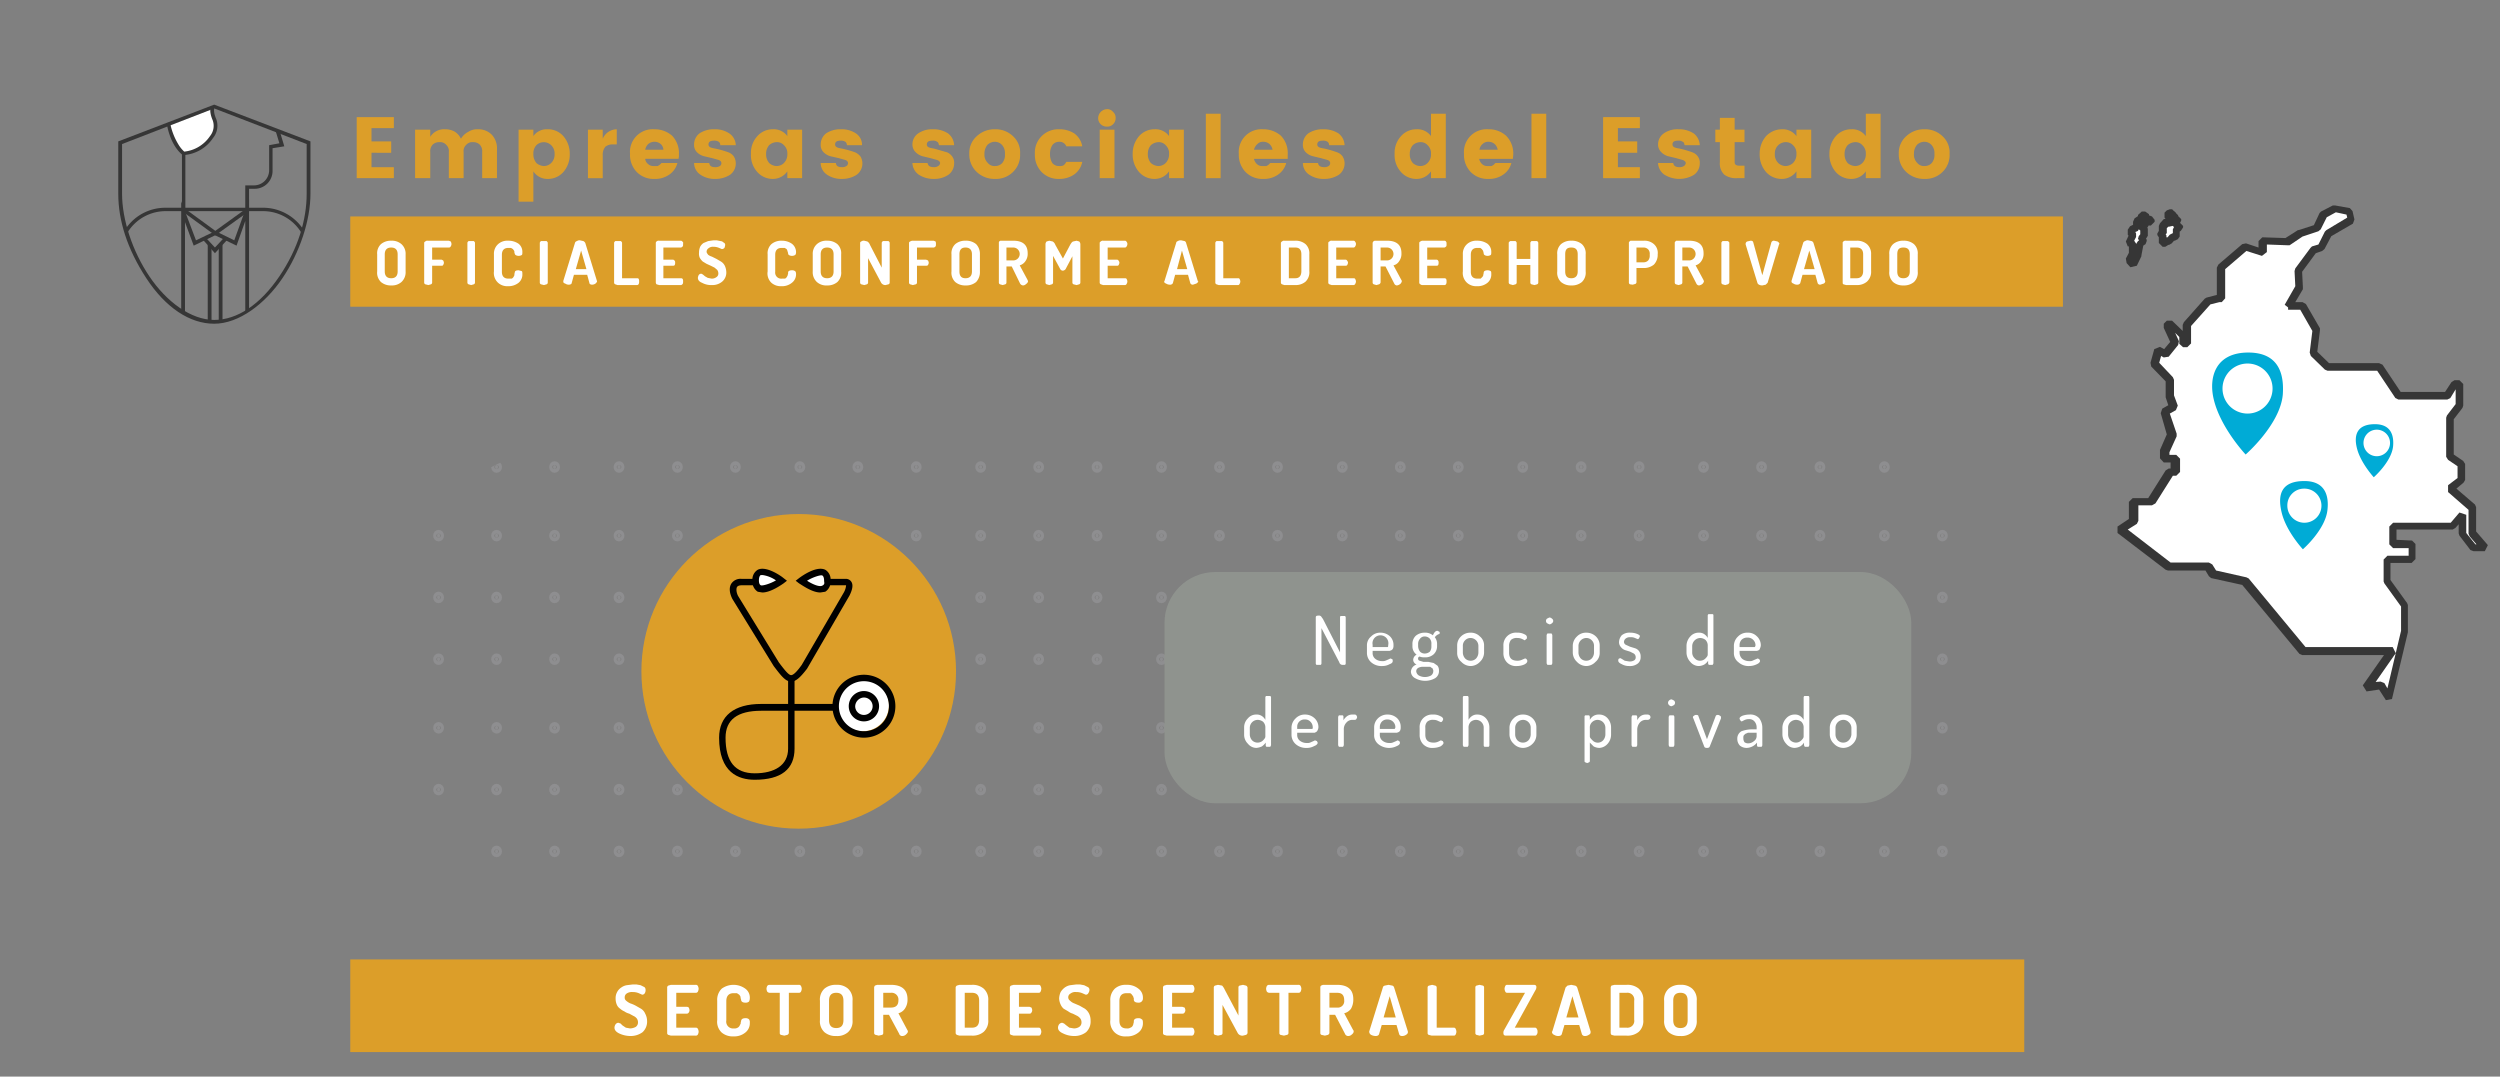 <svg xmlns="http://www.w3.org/2000/svg" xmlns:xlink="http://www.w3.org/1999/xlink" viewBox="0 0 659.5 284"><rect x="0" y="0" width="659.5" height="284" fill="#808080" stroke="none"/><defs><style>.a{fill:none;}.b{fill:#dc9e29;}.c{clip-path:url(#a);}.d{fill:#363636;}.e{fill:#fff;}.f{opacity:0.3;}.g{clip-path:url(#b);}.h{fill:#afaeb4;stroke:#afaeb4;stroke-miterlimit:10;stroke-width:2.06px;}.i{fill:#8f938e;}.j{fill:#00abd6;}</style><clipPath id="a"><path class="a" d="M56.5,84.9h0c-13.7,0-24.8-20.1-24.8-33.8V37.7l24.8-9.6,24.9,9.6V51.1C81.4,64.8,70.3,84.9,56.5,84.9Z"/></clipPath><clipPath id="b"><rect class="a" x="111.2" y="118.9" width="414" height="118" rx="35.4" ry="35.4"/></clipPath></defs><title>descentralizacion</title><rect class="b" x="92.4" y="57.1" width="451.8" height="23.81"/><g class="c"><path class="d" d="M82.1,72.9h-.9V67.5A11.8,11.8,0,0,0,69.4,55.7H43.6A11.8,11.8,0,0,0,31.9,67.5v5.4H31V67.5A12.6,12.6,0,0,1,43.6,54.8H69.4A12.7,12.7,0,0,1,82.1,67.5Z"/><path class="d" d="M56.8,62.1,48,55.7V39.8a13.9,13.9,0,0,1-2.6-8.6,13.5,13.5,0,0,1,26.2-4s.3.9.4,1.4l3,10-3.1.5V45a4.7,4.7,0,0,1-4.8,4.8H65.7v5.9ZM49,55.2l7.8,5.7,7.9-5.7V48.9h2.4A4,4,0,0,0,71,45V38.3l2.7-.5L71,28.9c-.1-.5-.4-1.4-.4-1.4a12.5,12.5,0,0,0-12.5-8.2A12.6,12.6,0,0,0,46.4,31.2h0a12.4,12.4,0,0,0,2.5,8.1V55.2Z"/><path class="e" d="M70,26c-1.7.8-8.2,1.6-11.8,1.1-.9-.4-3.4.3-1.7,4.4s-3.8,9-8,8.9c0,0-3.6-2.2-4.4-10s3.7-10.9,6.1-10.5c0,0,6.9-5.9,14.8-4.2S76.4,22.7,70,26Z"/><path class="d" d="M48.5,40.9h-.3c-.1-.1-3.8-2.5-4.5-10.5-.6-5.6,1.5-8.4,2.7-9.6A5,5,0,0,1,50,19.4c1.2-.9,7.7-5.7,15.1-4.2,4.9,1,8.3,3.5,8.7,6.2.1,1.1-.1,3.3-3.5,5h0c-1.9,1-8.5,1.7-12.2,1.2h-.2a1,1,0,0,0-1,.2c-.6.6-.6,1.9.1,3.5a5.1,5.1,0,0,1-.8,5.1A10.1,10.1,0,0,1,48.5,40.9Zm1.2-20.5a4,4,0,0,0-2.6,1.2c-1.1,1-3,3.5-2.5,8.7A17.2,17.2,0,0,0,47,38a8.4,8.4,0,0,0,1.6,2,9.4,9.4,0,0,0,6.8-4.1,4.3,4.3,0,0,0,.7-4.2c-1.2-2.8-.4-4.1.1-4.6a1.9,1.9,0,0,1,2.1-.4c3.7.5,10-.4,11.5-1.2s3.2-2.4,3-3.9-3.5-4.5-7.9-5.4c-7.6-1.6-14.3,4-14.4,4.1h-.8Z"/><polygon class="d" points="65.7 89.1 64.7 89.1 64.7 58.3 62.4 64.8 56.6 62 57.1 61.1 61.8 63.4 65.7 52.6 65.7 89.1"/><polygon class="d" points="48.8 89.1 47.8 89.1 47.8 53.1 51.7 63.4 56.5 61.1 56.9 62 51.1 64.8 48.8 58.6 48.8 89.1"/><polygon class="d" points="56.7 66.8 53.5 63.2 54.2 62.6 56.7 65.3 59.3 62.5 60 63.2 56.7 66.8"/><rect class="d" x="54.8" y="64.5" width="1" height="24.69"/><rect class="d" x="57.7" y="64.5" width="1" height="24.69"/></g><path class="d" d="M56.5,85.4c-6.4,0-12.8-4.2-17.9-12s-7.4-15.3-7.4-22.3V37.3l25.3-9.7,25.4,9.7V51.1c0,7-2.8,15.5-7.4,22.3S63,85.4,56.5,85.4ZM32.2,38V51.1c0,6.8,2.7,15.1,7.2,21.8s11,11.5,17.1,11.5,12.2-4.1,17.2-11.5,7.2-15,7.2-21.8V38L56.5,28.6Z"/><path class="b" d="M103.9,30.9v2.9H98v3.5h5.2v3H98v3.8h5.9V47H94.1V30.9Z"/><path class="b" d="M113.5,34.2v1.9a4.3,4.3,0,0,1,3.9-2,5.1,5.1,0,0,1,2.5.6,4.5,4.5,0,0,1,1.7,1.9,4.7,4.7,0,0,1,1.9-1.8,4.3,4.3,0,0,1,2.5-.7,5,5,0,0,1,3.7,1.4,5.3,5.3,0,0,1,1.4,4V47h-3.9V40.1a2.5,2.5,0,0,0-.6-1.9,2.4,2.4,0,0,0-1.8-.7,2.1,2.1,0,0,0-1.8.7,2.2,2.2,0,0,0-.7,1.9V47h-3.9V40.1a2.2,2.2,0,0,0-.7-1.9,2.1,2.1,0,0,0-1.8-.7,2.4,2.4,0,0,0-1.8.7,2.5,2.5,0,0,0-.6,1.9V47h-4V34.2Z"/><path class="b" d="M140.7,35.9a4.3,4.3,0,0,1,3.7-1.8,5.4,5.4,0,0,1,4.2,1.8,7,7,0,0,1,1.7,4.7,7,7,0,0,1-1.7,4.8,5.4,5.4,0,0,1-4.1,1.8,4.4,4.4,0,0,1-3.8-2v8h-3.9v-19h3.9Zm4.7,7.1a3.1,3.1,0,0,0,.9-2.4,3,3,0,0,0-.9-2.3,2.8,2.8,0,0,0-3.9,0,3.2,3.2,0,0,0-.8,2.3,3.6,3.6,0,0,0,.8,2.4,3.2,3.2,0,0,0,2,.8A2.7,2.7,0,0,0,145.4,43Z"/><path class="b" d="M159,34.2v2.4a4.1,4.1,0,0,1,3.7-2.5v4h-1a3,3,0,0,0-2,.6A3.3,3.3,0,0,0,159,41v6h-3.9V34.2Z"/><path class="b" d="M172.6,47.2a6.2,6.2,0,0,1-4.6-1.8,6.5,6.5,0,0,1-1.8-4.8,6,6,0,0,1,6.4-6.5,7,7,0,0,1,4.7,1.7,6.6,6.6,0,0,1,1.8,4.9,4.9,4.9,0,0,1-.1,1.2h-8.8a2,2,0,0,0,.8,1.4,1.9,1.9,0,0,0,1.4.5h1.1l.5-.3.5-.5h4.2a5.3,5.3,0,0,1-2.2,3.1A6.5,6.5,0,0,1,172.6,47.2Zm1.7-9.2a2.5,2.5,0,0,0-1.7-.6,2.5,2.5,0,0,0-1.6.6,2.8,2.8,0,0,0-.8,1.5H175A2.1,2.1,0,0,0,174.3,38Z"/><path class="b" d="M183.1,38.1a3.7,3.7,0,0,1,1.4-2.9,6.8,6.8,0,0,1,4-1.1,6.7,6.7,0,0,1,3.9,1.1,3.9,3.9,0,0,1,1.7,3.1H190a1,1,0,0,0-.4-.9,2.1,2.1,0,0,0-1.2-.3c-1,0-1.5.3-1.5,1s.6.9,1.8,1.1a24.7,24.7,0,0,1,3.5,1,3,3,0,0,1,1.4,1.1,3.5,3.5,0,0,1,.5,1.8,3.7,3.7,0,0,1-1.5,3,7.1,7.1,0,0,1-3.9,1.1,6.7,6.7,0,0,1-3.9-1.1,3.7,3.7,0,0,1-1.7-3.1h4c.1.8.6,1.1,1.6,1.1a2.1,2.1,0,0,0,1.2-.3.9.9,0,0,0,.4-.8c0-.3-.2-.6-.7-.8l-1.8-.5-2.1-.5a4,4,0,0,1-1.9-1.1A2.7,2.7,0,0,1,183.1,38.1Z"/><path class="b" d="M199.8,45.4a6.6,6.6,0,0,1-1.7-4.8,6.5,6.5,0,0,1,1.7-4.7,5.4,5.4,0,0,1,4.1-1.8,4.4,4.4,0,0,1,3.8,1.8V34.2h3.9V47h-3.9V45.2a4.6,4.6,0,0,1-3.8,2A5.4,5.4,0,0,1,199.8,45.4Zm7-2.4a3.2,3.2,0,0,0,.9-2.4,2.9,2.9,0,0,0-.9-2.3,2.4,2.4,0,0,0-1.9-.8,3,3,0,0,0-2,.8,3.4,3.4,0,0,0-.8,2.3,3.5,3.5,0,0,0,.8,2.4,3,3,0,0,0,2,.8A2.7,2.7,0,0,0,206.8,43Z"/><path class="b" d="M216.5,38.1a3.7,3.7,0,0,1,1.4-2.9,6.8,6.8,0,0,1,4-1.1,6.7,6.7,0,0,1,3.9,1.1,3.6,3.6,0,0,1,1.6,3.1h-4a1,1,0,0,0-.4-.9,2.1,2.1,0,0,0-1.2-.3c-1,0-1.5.3-1.5,1s.6.9,1.8,1.1a24.7,24.7,0,0,1,3.5,1,3.6,3.6,0,0,1,1.4,1.1,3.5,3.5,0,0,1,.5,1.8,3.7,3.7,0,0,1-1.5,3,7.1,7.1,0,0,1-3.9,1.1,6.7,6.7,0,0,1-3.9-1.1,3.7,3.7,0,0,1-1.7-3.1h4c.1.8.6,1.1,1.6,1.1a2.1,2.1,0,0,0,1.2-.3.9.9,0,0,0,.4-.8c0-.3-.2-.6-.7-.8l-1.8-.5-2.2-.5a4.2,4.2,0,0,1-1.8-1.1A2.7,2.7,0,0,1,216.5,38.1Z"/><path class="b" d="M240.7,38.1a3.5,3.5,0,0,1,1.5-2.9,6.5,6.5,0,0,1,3.9-1.1,7,7,0,0,1,4,1.1,4.1,4.1,0,0,1,1.6,3.1h-4c-.1-.5-.2-.8-.5-.9a1.7,1.7,0,0,0-1.2-.3c-1,0-1.5.3-1.5,1s.6.9,1.9,1.1l3.5,1a3.3,3.3,0,0,1,1.3,1.1,2.7,2.7,0,0,1,.5,1.8,3.7,3.7,0,0,1-1.5,3,6.7,6.7,0,0,1-3.9,1.1,7.1,7.1,0,0,1-3.9-1.1,3.9,3.9,0,0,1-1.7-3.1h4c.1.8.7,1.1,1.7,1.1a2,2,0,0,0,1.1-.3,1,1,0,0,0,.5-.8c0-.3-.3-.6-.8-.8l-1.8-.5-2.1-.5a4.2,4.2,0,0,1-1.8-1.1A2.8,2.8,0,0,1,240.7,38.1Z"/><path class="b" d="M257.7,45.4a6.3,6.3,0,0,1-2-4.8,5.9,5.9,0,0,1,2-4.7,6.8,6.8,0,0,1,4.8-1.8,6.6,6.6,0,0,1,4.7,1.8,5.8,5.8,0,0,1,1.9,4.7,6.2,6.2,0,0,1-1.9,4.8,6.4,6.4,0,0,1-4.7,1.8A6.8,6.8,0,0,1,257.7,45.4Zm6.7-2.4a3.3,3.3,0,0,0,.7-2.4,3.2,3.2,0,0,0-.8-2.4,2.6,2.6,0,0,0-1.9-.8,2.9,2.9,0,0,0-1.9.8,3.6,3.6,0,0,0-.8,2.4,3,3,0,0,0,.9,2.4,2.2,2.2,0,0,0,1.9.8A2.5,2.5,0,0,0,264.4,43Z"/><path class="b" d="M274.8,45.4a6.5,6.5,0,0,1-1.8-4.8,6.1,6.1,0,0,1,1.8-4.7,6.2,6.2,0,0,1,4.6-1.8,7.2,7.2,0,0,1,4,1.1,5.3,5.3,0,0,1,2.1,3.4h-4.2a1.9,1.9,0,0,0-1.8-1.2,2.2,2.2,0,0,0-1.9.9,4.1,4.1,0,0,0-.6,2.3,4.3,4.3,0,0,0,.6,2.4,2.2,2.2,0,0,0,1.8.8,2.2,2.2,0,0,0,1.2-.2,3.5,3.5,0,0,0,.7-.9h4.2a5.3,5.3,0,0,1-2.1,3.3,6.8,6.8,0,0,1-4,1.2A6.2,6.2,0,0,1,274.8,45.4Z"/><path class="b" d="M293.6,32.8a2.1,2.1,0,0,1-1.6.6,2.3,2.3,0,0,1-1.6-.6,2.2,2.2,0,0,1-.7-1.7,2.4,2.4,0,0,1,2.3-2.3,1.9,1.9,0,0,1,1.6.7,2,2,0,0,1,.7,1.6A2.2,2.2,0,0,1,293.6,32.8ZM290.1,47V34.2H294V47Z"/><path class="b" d="M300.5,45.4a7,7,0,0,1-1.7-4.8,7,7,0,0,1,1.7-4.7,5.4,5.4,0,0,1,4.1-1.8,4.4,4.4,0,0,1,3.8,1.8V34.2h3.9V47h-3.9V45.2a4.6,4.6,0,0,1-3.8,2A5.4,5.4,0,0,1,300.5,45.4Zm7-2.4a3.2,3.2,0,0,0,.9-2.4,2.9,2.9,0,0,0-.9-2.3,2.4,2.4,0,0,0-1.9-.8,3.2,3.2,0,0,0-2,.8,3.4,3.4,0,0,0-.8,2.3,3.5,3.5,0,0,0,.8,2.4,3.2,3.2,0,0,0,2,.8A2.7,2.7,0,0,0,307.5,43Z"/><path class="b" d="M318.1,47V30H322V47Z"/><path class="b" d="M333.2,47.2a6.2,6.2,0,0,1-4.6-1.8,6.5,6.5,0,0,1-1.8-4.8,6,6,0,0,1,6.4-6.5,7,7,0,0,1,4.7,1.7,6.6,6.6,0,0,1,1.8,4.9v1.2h-8.9a2.5,2.5,0,0,0,.8,1.4,1.9,1.9,0,0,0,1.4.5h1.1l.5-.3.5-.5h4.2a5.3,5.3,0,0,1-2.2,3.1A6.5,6.5,0,0,1,333.2,47.2Zm1.7-9.2a2.5,2.5,0,0,0-1.7-.6,2,2,0,0,0-1.5.6,2.9,2.9,0,0,0-.9,1.5h4.9A2.8,2.8,0,0,0,334.9,38Z"/><path class="b" d="M343.7,38.1a3.7,3.7,0,0,1,1.4-2.9,6.8,6.8,0,0,1,4-1.1,7.2,7.2,0,0,1,4,1.1,4.1,4.1,0,0,1,1.6,3.1h-4.1a1,1,0,0,0-.4-.9,2.1,2.1,0,0,0-1.2-.3c-1,0-1.5.3-1.5,1s.6.9,1.9,1.1a27.5,27.5,0,0,1,3.4,1,3,3,0,0,1,1.4,1.1,3.5,3.5,0,0,1,.5,1.8,3.7,3.7,0,0,1-1.5,3,7.1,7.1,0,0,1-3.9,1.1,6.7,6.7,0,0,1-3.9-1.1,3.7,3.7,0,0,1-1.7-3.1h4c.1.8.7,1.1,1.7,1.1a2,2,0,0,0,1.1-.3.9.9,0,0,0,.4-.8c0-.3-.2-.6-.7-.8l-1.8-.5-2.1-.5a4,4,0,0,1-1.9-1.1A2.7,2.7,0,0,1,343.7,38.1Z"/><path class="b" d="M369.6,45.4a6.6,6.6,0,0,1-1.7-4.8,6.5,6.5,0,0,1,1.7-4.7,5.4,5.4,0,0,1,4.1-1.8,4.4,4.4,0,0,1,3.8,1.8V30h3.9V47h-3.9V45.2a4.6,4.6,0,0,1-3.8,2A5.4,5.4,0,0,1,369.6,45.4Zm7-2.4a3.2,3.2,0,0,0,.9-2.4,2.9,2.9,0,0,0-.9-2.3,2.4,2.4,0,0,0-1.9-.8,3,3,0,0,0-2,.8,3.4,3.4,0,0,0-.8,2.3,3.5,3.5,0,0,0,.8,2.4,3,3,0,0,0,2,.8A2.7,2.7,0,0,0,376.6,43Z"/><path class="b" d="M392.6,47.2a6.2,6.2,0,0,1-4.6-1.8,6.5,6.5,0,0,1-1.8-4.8,6,6,0,0,1,6.4-6.5,6.8,6.8,0,0,1,4.7,1.7,6.6,6.6,0,0,1,1.9,4.9c0,.4-.1.8-.1,1.2h-8.9a2.5,2.5,0,0,0,.8,1.4,1.9,1.9,0,0,0,1.4.5h1.1l.5-.3.5-.5h4.2a5.3,5.3,0,0,1-2.2,3.1A6.5,6.5,0,0,1,392.6,47.2Zm1.7-9.2a2.5,2.5,0,0,0-1.6-.6,2.1,2.1,0,0,0-1.6.6,2.2,2.2,0,0,0-.8,1.5h4.8A2.8,2.8,0,0,0,394.3,38Z"/><path class="b" d="M404,47V30h3.9V47Z"/><path class="b" d="M432.6,30.9v2.9h-5.8v3.5h5.1v3h-5.1v3.8h5.8V47h-9.7V30.9Z"/><path class="b" d="M437.4,38.1a3.5,3.5,0,0,1,1.5-2.9,6.2,6.2,0,0,1,3.9-1.1,7,7,0,0,1,4,1.1,4.1,4.1,0,0,1,1.6,3.1h-4c-.1-.5-.2-.8-.5-.9a1.9,1.9,0,0,0-1.2-.3c-1,0-1.5.3-1.5,1s.6.9,1.9,1.1a27.5,27.5,0,0,1,3.4,1,3,3,0,0,1,1.4,1.1,2.7,2.7,0,0,1,.5,1.8,3.7,3.7,0,0,1-1.5,3,7.5,7.5,0,0,1-7.8,0,3.9,3.9,0,0,1-1.7-3.1h4c.1.8.7,1.1,1.7,1.1a2,2,0,0,0,1.1-.3,1,1,0,0,0,.5-.8c0-.3-.3-.6-.8-.8l-1.8-.5-2.1-.5a4.2,4.2,0,0,1-1.8-1.1A2.8,2.8,0,0,1,437.4,38.1Z"/><path class="b" d="M458.8,43.7h1.4V47h-2a5.2,5.2,0,0,1-3.3-.9,4,4,0,0,1-1.2-3.3V37.5h-1.2V34.2h1.2V31.1h3.9v3.1h2.6v3.3h-2.6v5.3Q457.6,43.7,458.8,43.7Z"/><path class="b" d="M465.9,45.4a7,7,0,0,1-1.7-4.8,7,7,0,0,1,1.7-4.7,5.8,5.8,0,0,1,4.2-1.8,4.5,4.5,0,0,1,3.8,1.8V34.2h3.9V47h-3.9V45.2a4.7,4.7,0,0,1-3.9,2A5.5,5.5,0,0,1,465.9,45.4ZM473,43a3.2,3.2,0,0,0,.9-2.4,2.9,2.9,0,0,0-.9-2.3,2.6,2.6,0,0,0-2-.8,2.9,2.9,0,0,0-1.9.8,3,3,0,0,0-.9,2.3,3.1,3.1,0,0,0,.9,2.4,2.9,2.9,0,0,0,1.9.8A3,3,0,0,0,473,43Z"/><path class="b" d="M484.3,45.4a7,7,0,0,1-1.7-4.8,7,7,0,0,1,1.7-4.7,5.4,5.4,0,0,1,4.1-1.8,4.4,4.4,0,0,1,3.8,1.8V30h3.9V47h-3.9V45.2a4.6,4.6,0,0,1-3.8,2A5.4,5.4,0,0,1,484.3,45.4Zm7-2.4a3.2,3.2,0,0,0,.9-2.4,2.9,2.9,0,0,0-.9-2.3,2.4,2.4,0,0,0-1.9-.8,3.2,3.2,0,0,0-2,.8,3.4,3.4,0,0,0-.8,2.3,3.5,3.5,0,0,0,.8,2.4,3.2,3.2,0,0,0,2,.8A2.7,2.7,0,0,0,491.3,43Z"/><path class="b" d="M502.9,45.4a6.3,6.3,0,0,1-2-4.8,5.9,5.9,0,0,1,2-4.7,6.8,6.8,0,0,1,4.8-1.8,6.6,6.6,0,0,1,4.7,1.8,5.8,5.8,0,0,1,1.9,4.7,6.2,6.2,0,0,1-1.9,4.8,6.4,6.4,0,0,1-4.7,1.8A6.8,6.8,0,0,1,502.9,45.4Zm6.7-2.4a3.3,3.3,0,0,0,.7-2.4,3.2,3.2,0,0,0-.8-2.4,2.6,2.6,0,0,0-1.9-.8,2.9,2.9,0,0,0-1.9.8,3.6,3.6,0,0,0-.8,2.4,3,3,0,0,0,.9,2.4,2.2,2.2,0,0,0,1.9.8A2.5,2.5,0,0,0,509.6,43Z"/><path class="e" d="M99.5,71.6V67.1a3.3,3.3,0,0,1,1-2.7,4,4,0,0,1,2.7-.9,3.8,3.8,0,0,1,2.7.9,3.4,3.4,0,0,1,1.1,2.7v4.5a3.5,3.5,0,0,1-1.1,2.8,3.8,3.8,0,0,1-2.7.9,4,4,0,0,1-2.7-.9A3.4,3.4,0,0,1,99.5,71.6Zm2,0c0,1.2.6,1.8,1.7,1.8s1.7-.6,1.7-1.8V67.1c0-1.2-.6-1.8-1.7-1.8s-1.7.6-1.7,1.8Z"/><path class="e" d="M111.9,74.5V64.1c0-.2.1-.3.3-.4a.7.7,0,0,1,.6-.2h5.6l.5.2a1.4,1.4,0,0,1,.2.7,1.1,1.1,0,0,1-.2.6.5.5,0,0,1-.5.3H114v3.2h2.5l.4.2a1.4,1.4,0,0,1,.2.6,1.1,1.1,0,0,1-.2.6c-.1.2-.2.2-.4.2H114v4.4a.5.5,0,0,1-.3.5l-.7.2-.8-.2A.5.5,0,0,1,111.9,74.5Z"/><path class="e" d="M123.3,74.5V64.1c0-.2.1-.3.3-.5H125c.2.2.3.3.3.5V74.5a.5.5,0,0,1-.3.5l-.7.2-.7-.2A.5.5,0,0,1,123.3,74.5Z"/><path class="e" d="M130.3,71.6V67.1a3.4,3.4,0,0,1,1.1-2.7,3.6,3.6,0,0,1,2.6-.9,4.7,4.7,0,0,1,2.8.8,2.7,2.7,0,0,1,1,2.2c0,.4,0,.7-.2.8s-.4.2-.8.2-1-.2-1-.6a.6.6,0,0,1-.1-.4.8.8,0,0,0-.1-.4l-.3-.4-.5-.3h-.7c-1.1,0-1.7.6-1.7,1.8v4.5c0,1.2.6,1.8,1.7,1.8h.9a1.2,1.2,0,0,0,.5-.5c.1-.2.2-.3.2-.5a1.5,1.5,0,0,1,.1-.6c0-.4.3-.6,1-.6l.8.2c.2.1.2.4.2.8a2.8,2.8,0,0,1-1,2.3,4.3,4.3,0,0,1-2.8.9,3.6,3.6,0,0,1-2.6-.9A3.5,3.5,0,0,1,130.3,71.6Z"/><path class="e" d="M142.4,74.5V64.1c0-.2.1-.3.3-.5h1.5c.2.2.3.3.3.5V74.5a.5.5,0,0,1-.3.5l-.7.2-.8-.2A.5.5,0,0,1,142.4,74.5Z"/><path class="e" d="M148.6,74.3v-.2L151.7,64a.7.7,0,0,1,.5-.4,1.1,1.1,0,0,1,.8-.2l.9.2a1.2,1.2,0,0,1,.5.5l3.1,10.1h0c0,.2-.2.4-.4.6a1.6,1.6,0,0,1-.9.3c-.4,0-.7-.2-.7-.4l-.6-2.2h-3.5l-.6,2.2c0,.2-.3.4-.8.4a1.6,1.6,0,0,1-.9-.3C148.7,74.7,148.6,74.5,148.6,74.3Zm3.3-3.3h2.8l-1.4-4.9Z"/><path class="e" d="M162,74.5V64.1c0-.2.1-.3.3-.5h1.5c.2.2.3.3.3.5v9.3H168c.2,0,.4,0,.5.2a1.5,1.5,0,0,1,.1.7,1.3,1.3,0,0,1-.1.6.5.5,0,0,1-.5.3h-5.1l-.6-.2A.5.5,0,0,1,162,74.5Z"/><path class="e" d="M173,74.5V64.1a.5.5,0,0,1,.2-.4.8.8,0,0,1,.7-.2h5.7c.2,0,.3.1.5.3s.1.3.1.6,0,.5-.1.6-.3.3-.5.3H175v3.2h2.5c.2,0,.3.1.5.3a.7.7,0,0,1,.1.5,1.3,1.3,0,0,1-.1.6c-.1.2-.3.2-.5.2H175v3.3h4.6a.6.6,0,0,1,.5.2,1.5,1.5,0,0,1,.1.7,1.3,1.3,0,0,1-.1.6c-.2.2-.3.3-.5.3h-5.7l-.7-.2A.8.8,0,0,1,173,74.5Z"/><path class="e" d="M184.1,73.3a1.9,1.9,0,0,1,.2-.7.8.8,0,0,1,.7-.4l.4.2.6.5.7.4,1,.2a2,2,0,0,0,1.3-.4,1.1,1.1,0,0,0,.5-1,1.6,1.6,0,0,0-.3-.9l-.7-.6-1-.5-1.1-.5-1-.6a3.9,3.9,0,0,1-.8-1,2.7,2.7,0,0,1-.2-1.3,4.1,4.1,0,0,1,.3-1.6,2.8,2.8,0,0,1,.9-1l1.2-.5,1.4-.2h.9l1,.2a1.2,1.2,0,0,1,.8.4.6.6,0,0,1,.4.6,2.4,2.4,0,0,1-.2.8.9.9,0,0,1-.7.3l-.7-.3a3.7,3.7,0,0,0-1.5-.3,1.8,1.8,0,0,0-1.3.4,1.1,1.1,0,0,0-.5.9c0,.3.2.5.4.8a3.1,3.1,0,0,0,1,.5l1.2.6,1.2.7a2.7,2.7,0,0,1,1,1.1,4.3,4.3,0,0,1,.4,1.7,3.1,3.1,0,0,1-1.1,2.5,4,4,0,0,1-2.7.9,5,5,0,0,1-2.6-.6C184.4,74.3,184.1,73.8,184.1,73.3Z"/><path class="e" d="M202.5,71.6V67.1a3.3,3.3,0,0,1,1-2.7,4,4,0,0,1,2.7-.9,4.6,4.6,0,0,1,2.7.8,2.8,2.8,0,0,1,1.1,2.2c0,.4-.1.7-.3.8s-.4.2-.8.2-1-.2-1-.6a.6.6,0,0,0-.1-.4,2,2,0,0,0-.3-.8l-.5-.3h-.8c-1.1,0-1.7.6-1.7,1.8v4.5a1.6,1.6,0,0,0,1.8,1.8h.8a1.2,1.2,0,0,0,.5-.5c.1-.2.2-.3.2-.5a1.1,1.1,0,0,0,.1-.6c0-.4.4-.6,1-.6a1.3,1.3,0,0,1,.8.2c.2.1.3.4.3.8a2.8,2.8,0,0,1-1.1,2.3,4.1,4.1,0,0,1-2.8.9,3.7,3.7,0,0,1-2.6-.9A3.4,3.4,0,0,1,202.5,71.6Z"/><path class="e" d="M214.4,71.6V67.1a3.4,3.4,0,0,1,1.1-2.7,3.7,3.7,0,0,1,2.7-.9,4,4,0,0,1,2.7.9,3.3,3.3,0,0,1,1,2.7v4.5a3.4,3.4,0,0,1-1,2.8,4,4,0,0,1-2.7.9,3.7,3.7,0,0,1-2.7-.9A3.5,3.5,0,0,1,214.4,71.6Zm2.1,0c0,1.2.6,1.8,1.7,1.8s1.7-.6,1.7-1.8V67.1c0-1.2-.6-1.8-1.7-1.8s-1.7.6-1.7,1.8Z"/><path class="e" d="M226.9,74.5V64.1c0-.2.1-.3.3-.4a1.1,1.1,0,0,1,.8-.2l.8.2a1.7,1.7,0,0,1,.7.9l3.1,6V64.1c0-.2.1-.3.3-.5h1.5c.2.2.3.3.3.5V74.5a.5.5,0,0,1-.3.5l-.8.2a1.3,1.3,0,0,1-1.2-.7L229,68.1v6.4a.5.5,0,0,1-.3.5l-.7.2-.8-.2A.5.5,0,0,1,226.9,74.5Z"/><path class="e" d="M239.8,74.5V64.1c0-.2.1-.3.3-.4s.4-.2.6-.2h5.6l.5.2a1.5,1.5,0,0,1,.1.7c0,.2,0,.5-.1.6s-.3.3-.5.3h-4.4v3.2h2.4l.5.2a1.4,1.4,0,0,1,.2.6,1.1,1.1,0,0,1-.2.6c-.1.2-.3.2-.5.2h-2.4v4.4a.5.5,0,0,1-.3.5l-.8.2-.7-.2A.5.5,0,0,1,239.8,74.5Z"/><path class="e" d="M251,71.6V67.1a3.3,3.3,0,0,1,1-2.7,4,4,0,0,1,2.7-.9,4.1,4.1,0,0,1,2.8.9,3.7,3.7,0,0,1,1,2.7v4.5a3.8,3.8,0,0,1-1,2.8,4.1,4.1,0,0,1-2.8.9,4,4,0,0,1-2.7-.9A3.4,3.4,0,0,1,251,71.6Zm2.1,0c0,1.2.5,1.8,1.6,1.8s1.7-.6,1.7-1.8V67.1c0-1.2-.6-1.8-1.7-1.8s-1.6.6-1.6,1.8Z"/><path class="e" d="M263.5,74.5V64.1a.6.6,0,0,1,.1-.4.6.6,0,0,1,.5-.2h3.2c2.5,0,3.8,1.1,3.8,3.3a3.3,3.3,0,0,1-.6,2.1A2.7,2.7,0,0,1,269,70l2.1,3.9c0,.1.1.2.1.3a1,1,0,0,1-.5.7,1.2,1.2,0,0,1-.8.4,1,1,0,0,1-.8-.5l-2.2-4.5h-1.4v4.2a.5.5,0,0,1-.3.5l-.7.2-.7-.2A.5.5,0,0,1,263.5,74.5Zm2-5.8h1.8a1.7,1.7,0,0,0,0-3.4h-1.8Z"/><path class="e" d="M275.8,74.5v-10a1.1,1.1,0,0,1,.3-.8l.7-.2.9.2a1.7,1.7,0,0,1,.7.9l2,3.6,1.9-3.6c.3-.5.5-.8.8-.9l.9-.2.7.2a1.1,1.1,0,0,1,.3.8v10a.5.5,0,0,1-.3.5l-.7.2-.8-.2a.5.5,0,0,1-.3-.5V67.6L281.1,71a1,1,0,0,1-.7.4.8.8,0,0,1-.7-.4l-1.9-3.5v7a.5.5,0,0,1-.3.5l-.7.2-.7-.2A.5.5,0,0,1,275.8,74.5Z"/><path class="e" d="M290.1,74.5V64.1c0-.2.1-.3.3-.4a.7.7,0,0,1,.6-.2h5.7a.5.5,0,0,1,.5.3.8.8,0,0,1,.2.6,1.1,1.1,0,0,1-.2.6.5.5,0,0,1-.5.3h-4.5v3.2h2.4a.5.5,0,0,1,.5.3.8.8,0,0,1,.2.5,1.4,1.4,0,0,1-.2.6c-.1.2-.2.2-.5.2h-2.4v3.3h4.5c.2,0,.4,0,.5.2a1.4,1.4,0,0,1,.2.7,1.4,1.4,0,0,1-.2.6.5.5,0,0,1-.5.3H291l-.6-.2A.5.5,0,0,1,290.1,74.5Z"/><path class="e" d="M307.1,74.3c0-.1.1-.1.1-.2L310.3,64c0-.2.2-.3.4-.4a1.5,1.5,0,0,1,.9-.2l.9.2a.7.7,0,0,1,.4.5L316,74.2h.1c0,.2-.2.4-.5.6l-.9.3a.7.7,0,0,1-.7-.4l-.6-2.2H310l-.6,2.2a.8.8,0,0,1-.8.4,1.9,1.9,0,0,1-1-.3C307.3,74.7,307.1,74.5,307.1,74.3Zm3.4-3.3h2.7l-1.4-4.9Z"/><path class="e" d="M320.6,74.5V64.1c0-.2.1-.3.3-.5h1.5c.2.2.3.3.3.5v9.3h3.9c.2,0,.3,0,.4.2a1.4,1.4,0,0,1,.2.7,1.4,1.4,0,0,1-.2.6c-.1.2-.2.3-.4.3h-5.1l-.6-.2A.5.5,0,0,1,320.6,74.5Z"/><path class="e" d="M337.9,74.5V64.1a.5.5,0,0,1,.3-.4.7.7,0,0,1,.6-.2h2.9a4,4,0,0,1,2.7.9,3.3,3.3,0,0,1,1,2.7v4.4a3.4,3.4,0,0,1-1,2.8,4,4,0,0,1-2.7.9h-2.9l-.6-.2A.5.5,0,0,1,337.9,74.5Zm2.1-1.1h1.7c1.1,0,1.6-.7,1.6-1.9V67.1c0-1.2-.5-1.8-1.6-1.8H340Z"/><path class="e" d="M350.4,74.5V64.1c0-.2.1-.3.3-.4a.7.7,0,0,1,.6-.2H357a.5.5,0,0,1,.5.3.8.8,0,0,1,.2.6,1.1,1.1,0,0,1-.2.6.5.5,0,0,1-.5.3h-4.5v3.2h2.4a.5.5,0,0,1,.5.3.8.8,0,0,1,.2.5,1.4,1.4,0,0,1-.2.6c-.1.2-.3.2-.5.2h-2.4v3.3H357c.2,0,.4,0,.5.2a1.4,1.4,0,0,1,.2.7,1.4,1.4,0,0,1-.2.6.5.5,0,0,1-.5.3h-5.7l-.6-.2A.5.5,0,0,1,350.4,74.5Z"/><path class="e" d="M362.1,74.5V64.1a.7.7,0,0,1,.6-.6h3.2c2.5,0,3.8,1.1,3.8,3.3a3.3,3.3,0,0,1-.6,2.1,2.4,2.4,0,0,1-1.5,1.1l2.1,3.9a.4.4,0,0,1,.1.3,1.3,1.3,0,0,1-.4.7,1.8,1.8,0,0,1-.9.4.8.8,0,0,1-.7-.5l-2.3-4.5h-1.3v4.2a.7.7,0,0,1-.4.5l-.7.2-.7-.2A.5.5,0,0,1,362.1,74.5Zm2.1-5.8h1.7a1.7,1.7,0,1,0,0-3.4h-1.7Z"/><path class="e" d="M374.4,74.5V64.1c0-.2.1-.3.3-.4s.3-.2.6-.2H381a.5.5,0,0,1,.5.3c.1.1.1.3.1.6s0,.5-.1.6-.3.3-.5.3h-4.5v3.2h2.4a.5.5,0,0,1,.5.3.7.7,0,0,1,.1.5,1.3,1.3,0,0,1-.1.6c-.1.2-.3.2-.5.2h-2.4v3.3H381a.6.6,0,0,1,.5.2,1.5,1.5,0,0,1,.1.7,1.3,1.3,0,0,1-.1.6.5.5,0,0,1-.5.3h-5.7a.8.8,0,0,1-.6-.2A.5.5,0,0,1,374.4,74.5Z"/><path class="e" d="M385.9,71.6V67.1a3.4,3.4,0,0,1,1.1-2.7,3.6,3.6,0,0,1,2.6-.9,4.7,4.7,0,0,1,2.8.8,2.7,2.7,0,0,1,1,2.2c0,.4,0,.7-.2.8s-.4.2-.8.2-1-.2-1-.6-.1-.3-.1-.4a.8.8,0,0,0-.1-.4l-.3-.4-.4-.3h-.8c-1.1,0-1.7.6-1.7,1.8v4.5c0,1.2.6,1.8,1.7,1.8h.9l.5-.5c.1-.2.2-.3.2-.5s.1-.3.1-.6.3-.6,1-.6a1.5,1.5,0,0,1,.8.2c.2.1.2.4.2.8a2.8,2.8,0,0,1-1,2.3,4.1,4.1,0,0,1-2.8.9,3.6,3.6,0,0,1-2.6-.9A3.5,3.5,0,0,1,385.9,71.6Z"/><path class="e" d="M398,74.5V64.1c0-.2.1-.3.4-.5h1.4c.2.2.3.3.3.5v4.2h3.6V64.1c0-.2.1-.3.3-.5h1.5c.2.2.3.3.3.5V74.5a.5.5,0,0,1-.3.5l-.7.2L404,75a.5.5,0,0,1-.3-.5V69.9h-3.6v4.6a.5.5,0,0,1-.3.5l-.7.2-.7-.2A.5.5,0,0,1,398,74.5Z"/><path class="e" d="M410.8,71.6V67.1a3.3,3.3,0,0,1,1-2.7,4,4,0,0,1,2.7-.9,4.1,4.1,0,0,1,2.8.9,3.3,3.3,0,0,1,1,2.7v4.5a3.4,3.4,0,0,1-1,2.8,4.1,4.1,0,0,1-2.8.9,4,4,0,0,1-2.7-.9A3.4,3.4,0,0,1,410.8,71.6Zm2.1,0c0,1.2.5,1.8,1.6,1.8s1.7-.6,1.7-1.8V67.1c0-1.2-.5-1.8-1.7-1.8s-1.6.6-1.6,1.8Z"/><path class="e" d="M429.7,74.5V64.1a.4.4,0,0,1,.2-.4c.1-.2.3-.2.5-.2h3.3a3.7,3.7,0,0,1,2.6.9,3.1,3.1,0,0,1,1,2.7h0a3.7,3.7,0,0,1-1,2.7,4.1,4.1,0,0,1-2.8.9h-1.8v3.7a.5.5,0,0,1-.3.5l-.7.2L430,75A.5.5,0,0,1,429.7,74.5Zm2-5.3h1.8a1.7,1.7,0,0,0,1.3-.5,2,2,0,0,0,.4-1.4v-.2a1.7,1.7,0,0,0-.4-1.3,1.7,1.7,0,0,0-1.3-.5h-1.8Z"/><path class="e" d="M441.8,74.5V64.1a.4.4,0,0,1,.2-.4c.1-.2.2-.2.4-.2h3.2c2.5,0,3.8,1.1,3.8,3.3a3.3,3.3,0,0,1-.6,2.1,2.7,2.7,0,0,1-1.5,1.1l2.1,3.9c0,.1.1.2.1.3a1.3,1.3,0,0,1-.4.7,1.8,1.8,0,0,1-.9.4.8.8,0,0,1-.7-.5l-2.3-4.5h-1.4v4.2a.5.5,0,0,1-.3.5l-.7.2-.7-.2A.5.5,0,0,1,441.8,74.5Zm2-5.8h1.8a1.7,1.7,0,0,0,0-3.4h-1.8Z"/><path class="e" d="M454.1,74.5V64.1c0-.2.1-.3.3-.5h1.4c.3.2.4.3.4.5V74.5a.7.7,0,0,1-.4.5l-.7.2-.7-.2A.5.5,0,0,1,454.1,74.5Z"/><path class="e" d="M460.5,64.3a.7.7,0,0,1,.4-.6l.9-.2c.4,0,.6.1.7.4l2.4,8.7,2.4-8.7a.7.7,0,0,1,.7-.4l.9.2c.3.2.5.4.5.6s-.1.1-.1.2l-3,10.1-.5.5-.9.2c-.7,0-1.2-.3-1.3-.7l-3.1-10.1Z"/><path class="e" d="M472.6,74.3v-.2L475.7,64a.7.7,0,0,1,.5-.4,1.1,1.1,0,0,1,.8-.2l.9.2a.8.8,0,0,1,.5.5l3.1,10.1h0a.7.7,0,0,1-.4.6l-.9.3a.7.7,0,0,1-.7-.4l-.6-2.2h-3.4l-.6,2.2a.9.9,0,0,1-.8.4,1.7,1.7,0,0,1-1-.3C472.8,74.7,472.6,74.5,472.6,74.3Zm3.3-3.3h2.8l-1.4-4.9Z"/><path class="e" d="M486.1,74.5V64.1a.4.4,0,0,1,.2-.4.8.8,0,0,1,.7-.2h2.8a4,4,0,0,1,2.7.9,3.4,3.4,0,0,1,1.1,2.7v4.4a3.5,3.5,0,0,1-1.1,2.8,4,4,0,0,1-2.7.9H487l-.7-.2C486.1,74.9,486.1,74.7,486.1,74.5Zm2-1.1h1.7c1.1,0,1.7-.7,1.7-1.9V67.1c0-1.2-.6-1.8-1.7-1.8h-1.7Z"/><path class="e" d="M498.4,71.6V67.1a3.3,3.3,0,0,1,1-2.7,4,4,0,0,1,2.7-.9,4.1,4.1,0,0,1,2.8.9,3.3,3.3,0,0,1,1,2.7v4.5a3.4,3.4,0,0,1-1,2.8,4.1,4.1,0,0,1-2.8.9,4,4,0,0,1-2.7-.9A3.4,3.4,0,0,1,498.4,71.6Zm2.1,0c0,1.2.5,1.8,1.6,1.8s1.7-.6,1.7-1.8V67.1c0-1.2-.5-1.8-1.7-1.8s-1.6.6-1.6,1.8Z"/><rect class="b" x="92.4" y="253.1" width="441.6" height="24.44"/><path class="e" d="M162.1,271.1a1.6,1.6,0,0,1,.3-.9,1,1,0,0,1,.7-.4l.6.2.5.5.9.6,1.1.2a3.3,3.3,0,0,0,1.5-.4,1.4,1.4,0,0,0,.6-1.2,1.7,1.7,0,0,0-.3-1,2.2,2.2,0,0,0-.9-.7l-1.1-.6a3.8,3.8,0,0,1-1.3-.6,4.1,4.1,0,0,1-1.1-.7,2.4,2.4,0,0,1-.9-1.1,4.1,4.1,0,0,1-.3-1.6,3.3,3.3,0,0,1,.4-1.7,3.2,3.2,0,0,1,1.1-1.2,3.5,3.5,0,0,1,1.4-.6l1.6-.2h1l1.1.2,1,.5a.9.9,0,0,1,.3.7,1.5,1.5,0,0,1-.2.9.8.8,0,0,1-.7.4l-.9-.4a4.1,4.1,0,0,0-1.6-.3,2.5,2.5,0,0,0-1.6.4,1.2,1.2,0,0,0-.5,1,1,1,0,0,0,.4.9,4.1,4.1,0,0,0,1.1.7,8.4,8.4,0,0,1,1.4.6l1.4.8a2.8,2.8,0,0,1,1.1,1.3,4.1,4.1,0,0,1,.5,1.9,3.8,3.8,0,0,1-1.2,3,5.3,5.3,0,0,1-3.2,1,7,7,0,0,1-3-.7C162.5,272.2,162.1,271.7,162.1,271.1Z"/><path class="e" d="M176,272.5V260.6a.6.6,0,0,1,.3-.6l.7-.2h6.5a.6.6,0,0,1,.6.3,1.9,1.9,0,0,1,.2.7,1.9,1.9,0,0,1-.2.8.6.6,0,0,1-.6.3h-5.1v3.7h2.7a.8.8,0,0,1,.6.2,1.9,1.9,0,0,1,.2.7,1.1,1.1,0,0,1-.2.6.6.6,0,0,1-.6.3h-2.7v3.7h5.1a.6.6,0,0,1,.6.3,1.9,1.9,0,0,1,.2.8,1.9,1.9,0,0,1-.2.7.6.6,0,0,1-.6.3H177l-.7-.2A.5.5,0,0,1,176,272.5Z"/><path class="e" d="M189.2,269.1V264a4.1,4.1,0,0,1,1.2-3.2,5.3,5.3,0,0,1,6.2,0,2.9,2.9,0,0,1,1.2,2.5,2,2,0,0,1-.2.9,1.3,1.3,0,0,1-1,.3c-.7,0-1.1-.3-1.1-.8a.8.8,0,0,1-.1-.4,4.3,4.3,0,0,1-.1-.5l-.3-.4-.6-.4h-.9c-1.2,0-1.9.7-1.9,2.1v5.1a1.8,1.8,0,0,0,2,2.1,1.6,1.6,0,0,0,1-.2,1.2,1.2,0,0,0,.5-.5l.3-.6a1.3,1.3,0,0,1,.1-.6c0-.5.4-.8,1.1-.8a1.3,1.3,0,0,1,1,.3,1.4,1.4,0,0,1,.2.9,3.1,3.1,0,0,1-1.2,2.6,4.6,4.6,0,0,1-3.1,1,4.5,4.5,0,0,1-3.1-1A3.9,3.9,0,0,1,189.2,269.1Z"/><path class="e" d="M202.2,260.8a1.9,1.9,0,0,1,.2-.7.7.7,0,0,1,.6-.3h7.7a.6.6,0,0,1,.6.3,1.9,1.9,0,0,1,.2.7,1.9,1.9,0,0,1-.2.8.6.6,0,0,1-.6.3h-2.6v10.6a.7.7,0,0,1-.4.5l-.8.2-.9-.2a.5.5,0,0,1-.3-.5V261.9H203a.9.9,0,0,1-.6-.3A1.9,1.9,0,0,1,202.2,260.8Z"/><path class="e" d="M216.3,269.1V264a3.9,3.9,0,0,1,1.2-3.2,4.5,4.5,0,0,1,3.1-1,4.3,4.3,0,0,1,3.1,1,3.9,3.9,0,0,1,1.2,3.2v5.1a3.9,3.9,0,0,1-1.2,3.2,4.3,4.3,0,0,1-3.1,1,4.5,4.5,0,0,1-3.1-1A3.9,3.9,0,0,1,216.3,269.1Zm2.4,0c0,1.4.6,2.1,1.9,2.1s1.9-.7,1.9-2.1V264c0-1.4-.6-2.1-1.9-2.1s-1.9.7-1.9,2.1Z"/><path class="e" d="M230.6,272.5v-12c0-.2.1-.3.2-.5l.6-.2H235c2.9,0,4.4,1.3,4.4,3.8a4.1,4.1,0,0,1-.7,2.5,3,3,0,0,1-1.7,1.2l2.4,4.5a.4.4,0,0,1,.1.3c0,.3-.2.5-.5.8a1.4,1.4,0,0,1-1,.4.8.8,0,0,1-.8-.6l-2.7-5H233v4.8a.5.5,0,0,1-.3.5l-.9.2-.8-.2A.5.5,0,0,1,230.6,272.5Zm2.4-6.7h2c1.3,0,2-.6,2-1.9a1.8,1.8,0,0,0-2-2h-2Z"/><path class="e" d="M252.1,272.5v-12c0-.2.1-.3.3-.5l.7-.2h3.3a4.5,4.5,0,0,1,3.1,1,3.9,3.9,0,0,1,1.2,3.2v5a3.9,3.9,0,0,1-1.2,3.2,4.5,4.5,0,0,1-3.1,1h-3.3l-.7-.2C252.2,272.8,252.1,272.7,252.1,272.5Zm2.4-1.4h1.9c1.3,0,1.9-.7,1.9-2.1v-5c0-1.4-.6-2.1-1.9-2.1h-1.9Z"/><path class="e" d="M266.4,272.5V260.6a.6.6,0,0,1,.3-.6l.7-.2H274a.5.5,0,0,1,.5.3,1.9,1.9,0,0,1,.2.7,1.9,1.9,0,0,1-.2.8.5.5,0,0,1-.5.3h-5.2v3.7h2.8l.5.2a1.9,1.9,0,0,1,.2.7,1.1,1.1,0,0,1-.2.6.5.5,0,0,1-.5.3h-2.8v3.7H274a.5.5,0,0,1,.5.3,1.9,1.9,0,0,1,.2.8,1.9,1.9,0,0,1-.2.7.5.5,0,0,1-.5.3h-6.6l-.7-.2A.5.5,0,0,1,266.4,272.5Z"/><path class="e" d="M279.1,271.1a1.6,1.6,0,0,1,.3-.9,1.2,1.2,0,0,1,.8-.4l.5.2.6.5.8.6,1.2.2a2.6,2.6,0,0,0,1.4-.4,1.4,1.4,0,0,0,.6-1.2,1.7,1.7,0,0,0-.3-1,2.7,2.7,0,0,0-.8-.7l-1.2-.6a3.4,3.4,0,0,1-1.2-.6l-1.2-.7a3.1,3.1,0,0,1-.8-1.1,4.2,4.2,0,0,1-.4-1.6,4.7,4.7,0,0,1,.4-1.7,4.3,4.3,0,0,1,1.1-1.2,3.5,3.5,0,0,1,1.4-.6l1.6-.2h1l1.1.2,1,.5a.8.8,0,0,1,.4.7,1.6,1.6,0,0,1-.3.9.7.7,0,0,1-.7.4l-.9-.4a4.1,4.1,0,0,0-1.6-.3,2.1,2.1,0,0,0-1.5.4,1.1,1.1,0,0,0-.6,1,1.1,1.1,0,0,0,.5.9,3,3,0,0,0,1.1.7l1.4.6,1.4.8a3.6,3.6,0,0,1,1.1,1.3,4.1,4.1,0,0,1,.4,1.9,3.8,3.8,0,0,1-1.2,3,5,5,0,0,1-3.1,1,6.6,6.6,0,0,1-3-.7C279.5,272.2,279.1,271.7,279.1,271.1Z"/><path class="e" d="M292.9,269.1V264a4.1,4.1,0,0,1,1.2-3.2,4.2,4.2,0,0,1,3-1,4.7,4.7,0,0,1,3.2,1,2.9,2.9,0,0,1,1.2,2.5,1.1,1.1,0,0,1-1.2,1.2c-.8,0-1.2-.3-1.2-.8v-.4c-.1-.1-.1-.3-.2-.5l-.3-.4a1,1,0,0,0-.5-.4h-.9c-1.3,0-1.9.7-1.9,2.1v5.1c0,1.4.6,2.1,1.9,2.1a1.5,1.5,0,0,0,1-.2,1,1,0,0,0,.6-.5,1.4,1.4,0,0,0,.2-.6,1.3,1.3,0,0,0,.1-.6c0-.5.4-.8,1.2-.8a1.2,1.2,0,0,1,.9.3q.3.1.3.9a3.1,3.1,0,0,1-1.2,2.6,4.7,4.7,0,0,1-3.2,1,4,4,0,0,1-3-1A3.9,3.9,0,0,1,292.9,269.1Z"/><path class="e" d="M306.8,272.5V260.6a.6.6,0,0,1,.3-.6l.7-.2h6.5a.6.6,0,0,1,.6.3,1.9,1.9,0,0,1,.2.7,1.9,1.9,0,0,1-.2.8.6.6,0,0,1-.6.3h-5.1v3.7h2.7l.6.2a1.9,1.9,0,0,1,.2.7,1.1,1.1,0,0,1-.2.6.6.6,0,0,1-.6.3h-2.7v3.7h5.1a.6.6,0,0,1,.6.3,1.9,1.9,0,0,1,.2.8,1.9,1.9,0,0,1-.2.7.6.6,0,0,1-.6.3h-6.5l-.7-.2A.5.5,0,0,1,306.8,272.5Z"/><path class="e" d="M320.2,272.5V260.6a.6.6,0,0,1,.3-.6l.8-.2,1.1.2a4.2,4.2,0,0,1,.7,1.1l3.6,6.8v-7.4a.5.5,0,0,1,.3-.5l.9-.2.8.2a.7.7,0,0,1,.4.5v12a.7.7,0,0,1-.4.5l-.8.2a1.4,1.4,0,0,1-1.4-.7l-4-7.4v7.4a.5.5,0,0,1-.3.5l-.9.2-.8-.2A.5.5,0,0,1,320.2,272.5Z"/><path class="e" d="M334,260.8a1.9,1.9,0,0,1,.2-.7.7.7,0,0,1,.6-.3h7.7a.6.6,0,0,1,.6.3,1.9,1.9,0,0,1,.2.7,1.9,1.9,0,0,1-.2.8.6.6,0,0,1-.6.3h-2.6v10.6a.5.5,0,0,1-.4.5l-.8.2-.9-.2a.5.5,0,0,1-.3-.5V261.9h-2.7a.9.9,0,0,1-.6-.3A1.9,1.9,0,0,1,334,260.8Z"/><path class="e" d="M348.3,272.5v-12a.6.6,0,0,1,.2-.5l.5-.2h3.7c2.9,0,4.3,1.3,4.3,3.8a4.9,4.9,0,0,1-.6,2.5,3.2,3.2,0,0,1-1.8,1.2l2.4,4.5c.1,0,.1.1.1.3s-.1.5-.5.8a1.3,1.3,0,0,1-1,.4.9.9,0,0,1-.8-.6l-2.6-5h-1.5v4.8a.7.7,0,0,1-.4.5l-.8.2-.9-.2A.5.5,0,0,1,348.3,272.5Zm2.4-6.7h2a1.7,1.7,0,0,0,1.9-1.9c0-1.4-.6-2-1.9-2h-2Z"/><path class="e" d="M361.2,272.1h0l3.6-11.6c0-.2.2-.4.5-.5l1-.2,1,.2c.3.1.4.3.5.6l3.6,11.5v.2c0,.3-.2.5-.5.7a1.9,1.9,0,0,1-1,.3c-.5,0-.7-.2-.8-.5l-.7-2.4h-3.9l-.7,2.4c-.1.3-.4.5-.9.5a2.7,2.7,0,0,1-1.2-.3A1,1,0,0,1,361.2,272.1Zm3.8-3.7h3.2l-1.6-5.6Z"/><path class="e" d="M376.6,272.5v-12a.5.5,0,0,1,.4-.5l.8-.2.8.2a.5.5,0,0,1,.4.5v10.6h4.5a.5.5,0,0,1,.5.3,1.9,1.9,0,0,1,.2.8,1.9,1.9,0,0,1-.2.7.5.5,0,0,1-.5.3h-5.8l-.8-.2A.5.5,0,0,1,376.6,272.5Z"/><path class="e" d="M389.2,272.5v-12a.5.5,0,0,1,.3-.5l.8-.2.9.2a.5.5,0,0,1,.3.5v12a.5.5,0,0,1-.3.5l-.9.2-.8-.2A.5.5,0,0,1,389.2,272.5Z"/><path class="e" d="M396.6,272.5a1.3,1.3,0,0,1,.2-.8l5.5-9.8h-4.7a.5.5,0,0,1-.5-.3,1.9,1.9,0,0,1-.2-.8,1.9,1.9,0,0,1,.2-.7.5.5,0,0,1,.5-.3h7c.5,0,.7.2.7.6a1.6,1.6,0,0,1-.3.9l-5.4,9.8h5.3a.5.5,0,0,1,.5.3,1.2,1.2,0,0,1,.2.8,1,1,0,0,1-.2.7.5.5,0,0,1-.5.3h-7.6C396.8,273.2,396.6,273,396.6,272.5Z"/><path class="e" d="M409.4,272.1h.1l3.5-11.6.5-.5,1-.2,1,.2a.9.9,0,0,1,.6.6l3.5,11.5v.2c0,.3-.1.5-.5.7a1.7,1.7,0,0,1-1,.3.8.8,0,0,1-.8-.5l-.7-2.4h-3.9l-.7,2.4c-.1.3-.4.5-.9.5a2,2,0,0,1-1.1-.3A.9.9,0,0,1,409.4,272.1Zm3.8-3.7h3.2l-1.6-5.6Z"/><path class="e" d="M424.9,272.5v-12c0-.2.1-.3.2-.5l.8-.2h3.2a4.6,4.6,0,0,1,3.2,1,3.9,3.9,0,0,1,1.2,3.2v5a3.9,3.9,0,0,1-1.2,3.2,4.6,4.6,0,0,1-3.2,1h-3.2l-.8-.2C425,272.8,424.9,272.7,424.9,272.5Zm2.3-1.4h1.9a1.8,1.8,0,0,0,2-2.1v-5a1.8,1.8,0,0,0-2-2.1h-1.9Z"/><path class="e" d="M439,269.1V264a3.9,3.9,0,0,1,1.2-3.2,4.5,4.5,0,0,1,3.1-1,4.3,4.3,0,0,1,3.1,1,3.9,3.9,0,0,1,1.2,3.2v5.1a3.9,3.9,0,0,1-1.2,3.2,4.3,4.3,0,0,1-3.1,1,4.5,4.5,0,0,1-3.1-1A3.9,3.9,0,0,1,439,269.1Zm2.4,0c0,1.4.6,2.1,1.9,2.1s1.9-.7,1.9-2.1V264c0-1.4-.6-2.1-1.9-2.1s-1.9.7-1.9,2.1Z"/><g class="f"><g class="g"><rect class="a" x="488.6" y="81.6" width="47.7" height="50.69"/><ellipse class="h" cx="497.1" cy="90.6" rx="0.4" ry="0.5"/><ellipse class="h" cx="512.4" cy="90.6" rx="0.4" ry="0.5"/><ellipse class="h" cx="527.8" cy="90.6" rx="0.4" ry="0.5"/><ellipse class="h" cx="497.1" cy="106.9" rx="0.4" ry="0.5"/><ellipse class="h" cx="512.4" cy="106.9" rx="0.4" ry="0.5"/><ellipse class="h" cx="527.8" cy="106.9" rx="0.4" ry="0.5"/><ellipse class="h" cx="497.1" cy="123.2" rx="0.4" ry="0.5"/><ellipse class="h" cx="512.4" cy="123.2" rx="0.4" ry="0.5"/><ellipse class="h" cx="527.8" cy="123.2" rx="0.4" ry="0.5"/><rect class="a" x="488.6" y="132.3" width="47.7" height="50.69"/><ellipse class="h" cx="497.1" cy="141.3" rx="0.4" ry="0.5"/><ellipse class="h" cx="512.4" cy="141.3" rx="0.4" ry="0.5"/><ellipse class="h" cx="527.8" cy="141.3" rx="0.4" ry="0.5"/><ellipse class="h" cx="497.1" cy="157.6" rx="0.4" ry="0.5"/><ellipse class="h" cx="512.4" cy="157.6" rx="0.4" ry="0.5"/><ellipse class="h" cx="527.8" cy="157.6" rx="0.4" ry="0.5"/><ellipse class="h" cx="497.1" cy="173.9" rx="0.4" ry="0.5"/><ellipse class="h" cx="512.4" cy="173.9" rx="0.4" ry="0.5"/><ellipse class="h" cx="527.8" cy="173.9" rx="0.4" ry="0.5"/><rect class="a" x="488.6" y="182.9" width="47.7" height="50.69"/><ellipse class="h" cx="497.1" cy="192" rx="0.4" ry="0.5"/><ellipse class="h" cx="512.4" cy="192" rx="0.4" ry="0.5"/><ellipse class="h" cx="527.8" cy="192" rx="0.4" ry="0.5"/><ellipse class="h" cx="497.1" cy="208.3" rx="0.4" ry="0.5"/><ellipse class="h" cx="512.4" cy="208.3" rx="0.4" ry="0.5"/><ellipse class="h" cx="527.8" cy="208.3" rx="0.4" ry="0.5"/><ellipse class="h" cx="497.1" cy="224.6" rx="0.4" ry="0.5"/><ellipse class="h" cx="512.4" cy="224.6" rx="0.4" ry="0.5"/><ellipse class="h" cx="527.8" cy="224.6" rx="0.4" ry="0.5"/><rect class="a" x="488.6" y="233.6" width="47.7" height="50.69"/><ellipse class="h" cx="497.1" cy="242.7" rx="0.4" ry="0.5"/><ellipse class="h" cx="512.4" cy="242.7" rx="0.4" ry="0.5"/><ellipse class="h" cx="527.8" cy="242.7" rx="0.4" ry="0.5"/><ellipse class="h" cx="497.1" cy="259" rx="0.4" ry="0.5"/><ellipse class="h" cx="512.4" cy="259" rx="0.4" ry="0.5"/><ellipse class="h" cx="527.8" cy="259" rx="0.4" ry="0.5"/><ellipse class="h" cx="497.1" cy="275.3" rx="0.4" ry="0.5"/><ellipse class="h" cx="512.4" cy="275.3" rx="0.4" ry="0.5"/><ellipse class="h" cx="527.8" cy="275.3" rx="0.4" ry="0.5"/><rect class="a" x="440.9" y="81.6" width="47.7" height="50.69"/><ellipse class="h" cx="449.4" cy="90.6" rx="0.4" ry="0.5"/><ellipse class="h" cx="464.7" cy="90.6" rx="0.4" ry="0.5"/><ellipse class="h" cx="480.1" cy="90.6" rx="0.4" ry="0.5"/><ellipse class="h" cx="449.4" cy="106.9" rx="0.4" ry="0.5"/><ellipse class="h" cx="464.7" cy="106.9" rx="0.4" ry="0.5"/><ellipse class="h" cx="480.1" cy="106.9" rx="0.4" ry="0.5"/><ellipse class="h" cx="449.4" cy="123.2" rx="0.4" ry="0.5"/><ellipse class="h" cx="464.7" cy="123.2" rx="0.4" ry="0.5"/><ellipse class="h" cx="480.1" cy="123.2" rx="0.4" ry="0.5"/><rect class="a" x="440.9" y="132.3" width="47.7" height="50.69"/><ellipse class="h" cx="449.4" cy="141.3" rx="0.4" ry="0.5"/><ellipse class="h" cx="464.7" cy="141.3" rx="0.4" ry="0.5"/><ellipse class="h" cx="480.1" cy="141.3" rx="0.4" ry="0.5"/><ellipse class="h" cx="449.4" cy="157.6" rx="0.4" ry="0.5"/><ellipse class="h" cx="464.7" cy="157.6" rx="0.4" ry="0.5"/><ellipse class="h" cx="480.1" cy="157.6" rx="0.4" ry="0.5"/><ellipse class="h" cx="449.4" cy="173.9" rx="0.4" ry="0.5"/><ellipse class="h" cx="464.7" cy="173.9" rx="0.4" ry="0.5"/><ellipse class="h" cx="480.1" cy="173.9" rx="0.4" ry="0.5"/><rect class="a" x="440.9" y="182.9" width="47.7" height="50.69"/><ellipse class="h" cx="449.4" cy="192" rx="0.4" ry="0.5"/><ellipse class="h" cx="464.7" cy="192" rx="0.4" ry="0.5"/><ellipse class="h" cx="480.1" cy="192" rx="0.4" ry="0.5"/><ellipse class="h" cx="449.4" cy="208.3" rx="0.4" ry="0.5"/><ellipse class="h" cx="464.7" cy="208.3" rx="0.4" ry="0.5"/><ellipse class="h" cx="480.1" cy="208.3" rx="0.4" ry="0.5"/><ellipse class="h" cx="449.4" cy="224.6" rx="0.4" ry="0.5"/><ellipse class="h" cx="464.7" cy="224.6" rx="0.4" ry="0.5"/><ellipse class="h" cx="480.1" cy="224.6" rx="0.4" ry="0.5"/><rect class="a" x="440.9" y="233.6" width="47.7" height="50.69"/><ellipse class="h" cx="449.4" cy="242.7" rx="0.4" ry="0.5"/><ellipse class="h" cx="464.7" cy="242.7" rx="0.4" ry="0.5"/><ellipse class="h" cx="480.1" cy="242.7" rx="0.4" ry="0.5"/><ellipse class="h" cx="449.4" cy="259" rx="0.4" ry="0.5"/><ellipse class="h" cx="464.7" cy="259" rx="0.4" ry="0.5"/><ellipse class="h" cx="480.1" cy="259" rx="0.4" ry="0.5"/><ellipse class="h" cx="449.4" cy="275.3" rx="0.4" ry="0.5"/><ellipse class="h" cx="464.7" cy="275.3" rx="0.4" ry="0.5"/><ellipse class="h" cx="480.1" cy="275.3" rx="0.4" ry="0.5"/><rect class="a" x="393.2" y="81.6" width="47.7" height="50.69"/><ellipse class="h" cx="401.7" cy="90.6" rx="0.4" ry="0.5"/><ellipse class="h" cx="417.1" cy="90.6" rx="0.4" ry="0.5"/><ellipse class="h" cx="432.4" cy="90.6" rx="0.4" ry="0.5"/><ellipse class="h" cx="401.7" cy="106.9" rx="0.4" ry="0.5"/><ellipse class="h" cx="417.1" cy="106.9" rx="0.4" ry="0.5"/><ellipse class="h" cx="432.4" cy="106.9" rx="0.4" ry="0.5"/><ellipse class="h" cx="401.7" cy="123.2" rx="0.4" ry="0.5"/><ellipse class="h" cx="417.1" cy="123.2" rx="0.4" ry="0.5"/><ellipse class="h" cx="432.4" cy="123.2" rx="0.4" ry="0.5"/><rect class="a" x="393.2" y="132.3" width="47.7" height="50.69"/><ellipse class="h" cx="401.7" cy="141.3" rx="0.4" ry="0.5"/><ellipse class="h" cx="417.1" cy="141.3" rx="0.4" ry="0.5"/><ellipse class="h" cx="432.4" cy="141.3" rx="0.4" ry="0.5"/><ellipse class="h" cx="401.7" cy="157.6" rx="0.4" ry="0.5"/><ellipse class="h" cx="417.1" cy="157.6" rx="0.4" ry="0.5"/><ellipse class="h" cx="432.4" cy="157.6" rx="0.4" ry="0.5"/><ellipse class="h" cx="401.7" cy="173.9" rx="0.4" ry="0.5"/><ellipse class="h" cx="417.1" cy="173.9" rx="0.4" ry="0.5"/><ellipse class="h" cx="432.4" cy="173.9" rx="0.4" ry="0.5"/><rect class="a" x="393.2" y="182.9" width="47.7" height="50.69"/><ellipse class="h" cx="401.7" cy="192" rx="0.4" ry="0.5"/><ellipse class="h" cx="417.1" cy="192" rx="0.4" ry="0.5"/><ellipse class="h" cx="432.4" cy="192" rx="0.4" ry="0.5"/><ellipse class="h" cx="401.7" cy="208.3" rx="0.4" ry="0.5"/><ellipse class="h" cx="417.1" cy="208.3" rx="0.4" ry="0.5"/><ellipse class="h" cx="432.4" cy="208.3" rx="0.4" ry="0.5"/><ellipse class="h" cx="401.7" cy="224.6" rx="0.4" ry="0.5"/><ellipse class="h" cx="417.1" cy="224.6" rx="0.4" ry="0.5"/><ellipse class="h" cx="432.4" cy="224.6" rx="0.4" ry="0.5"/><rect class="a" x="393.2" y="233.6" width="47.7" height="50.69"/><ellipse class="h" cx="401.7" cy="242.7" rx="0.4" ry="0.5"/><ellipse class="h" cx="417.1" cy="242.7" rx="0.4" ry="0.5"/><ellipse class="h" cx="432.4" cy="242.7" rx="0.4" ry="0.5"/><ellipse class="h" cx="401.7" cy="259" rx="0.4" ry="0.5"/><ellipse class="h" cx="417.1" cy="259" rx="0.4" ry="0.5"/><ellipse class="h" cx="432.4" cy="259" rx="0.4" ry="0.5"/><ellipse class="h" cx="401.7" cy="275.3" rx="0.4" ry="0.5"/><ellipse class="h" cx="417.1" cy="275.3" rx="0.4" ry="0.5"/><ellipse class="h" cx="432.4" cy="275.3" rx="0.4" ry="0.5"/><rect class="a" x="345.5" y="81.6" width="47.7" height="50.69"/><ellipse class="h" cx="354.1" cy="90.6" rx="0.4" ry="0.5"/><ellipse class="h" cx="369.4" cy="90.6" rx="0.4" ry="0.5"/><ellipse class="h" cx="384.7" cy="90.6" rx="0.4" ry="0.5"/><ellipse class="h" cx="354.1" cy="106.9" rx="0.4" ry="0.5"/><ellipse class="h" cx="369.4" cy="106.9" rx="0.4" ry="0.5"/><ellipse class="h" cx="384.7" cy="106.9" rx="0.4" ry="0.5"/><ellipse class="h" cx="354.1" cy="123.2" rx="0.4" ry="0.5"/><ellipse class="h" cx="369.4" cy="123.2" rx="0.4" ry="0.5"/><ellipse class="h" cx="384.7" cy="123.2" rx="0.4" ry="0.5"/><rect class="a" x="345.5" y="132.3" width="47.7" height="50.69"/><ellipse class="h" cx="354.1" cy="141.3" rx="0.4" ry="0.5"/><ellipse class="h" cx="369.4" cy="141.3" rx="0.4" ry="0.5"/><ellipse class="h" cx="384.7" cy="141.3" rx="0.4" ry="0.5"/><ellipse class="h" cx="354.1" cy="157.6" rx="0.4" ry="0.5"/><ellipse class="h" cx="369.4" cy="157.6" rx="0.4" ry="0.5"/><ellipse class="h" cx="384.7" cy="157.6" rx="0.4" ry="0.5"/><ellipse class="h" cx="354.1" cy="173.9" rx="0.4" ry="0.5"/><ellipse class="h" cx="369.4" cy="173.9" rx="0.4" ry="0.5"/><ellipse class="h" cx="384.7" cy="173.9" rx="0.4" ry="0.5"/><rect class="a" x="345.5" y="182.9" width="47.7" height="50.69"/><ellipse class="h" cx="354.1" cy="192" rx="0.4" ry="0.5"/><ellipse class="h" cx="369.4" cy="192" rx="0.4" ry="0.5"/><ellipse class="h" cx="384.7" cy="192" rx="0.4" ry="0.5"/><ellipse class="h" cx="354.1" cy="208.3" rx="0.4" ry="0.5"/><ellipse class="h" cx="369.4" cy="208.3" rx="0.4" ry="0.5"/><ellipse class="h" cx="384.7" cy="208.3" rx="0.4" ry="0.5"/><ellipse class="h" cx="354.1" cy="224.6" rx="0.4" ry="0.5"/><ellipse class="h" cx="369.4" cy="224.6" rx="0.4" ry="0.5"/><ellipse class="h" cx="384.7" cy="224.6" rx="0.4" ry="0.5"/><rect class="a" x="345.5" y="233.6" width="47.7" height="50.69"/><ellipse class="h" cx="354.1" cy="242.7" rx="0.4" ry="0.5"/><ellipse class="h" cx="369.4" cy="242.7" rx="0.4" ry="0.5"/><ellipse class="h" cx="384.7" cy="242.7" rx="0.4" ry="0.5"/><ellipse class="h" cx="354.1" cy="259" rx="0.4" ry="0.5"/><ellipse class="h" cx="369.4" cy="259" rx="0.4" ry="0.5"/><ellipse class="h" cx="384.7" cy="259" rx="0.4" ry="0.5"/><ellipse class="h" cx="354.1" cy="275.3" rx="0.4" ry="0.5"/><ellipse class="h" cx="369.4" cy="275.3" rx="0.4" ry="0.5"/><ellipse class="h" cx="384.7" cy="275.3" rx="0.4" ry="0.5"/><rect class="a" x="297.9" y="81.6" width="47.7" height="50.69"/><ellipse class="h" cx="306.4" cy="90.6" rx="0.4" ry="0.5"/><ellipse class="h" cx="321.7" cy="90.6" rx="0.4" ry="0.5"/><ellipse class="h" cx="337" cy="90.6" rx="0.4" ry="0.5"/><ellipse class="h" cx="306.4" cy="106.9" rx="0.4" ry="0.5"/><ellipse class="h" cx="321.7" cy="106.9" rx="0.4" ry="0.5"/><ellipse class="h" cx="337" cy="106.9" rx="0.4" ry="0.5"/><ellipse class="h" cx="306.4" cy="123.2" rx="0.4" ry="0.5"/><ellipse class="h" cx="321.7" cy="123.2" rx="0.4" ry="0.5"/><ellipse class="h" cx="337" cy="123.2" rx="0.4" ry="0.5"/><rect class="a" x="297.9" y="132.3" width="47.7" height="50.69"/><ellipse class="h" cx="306.4" cy="141.3" rx="0.4" ry="0.5"/><ellipse class="h" cx="321.7" cy="141.3" rx="0.4" ry="0.5"/><ellipse class="h" cx="337" cy="141.3" rx="0.4" ry="0.5"/><ellipse class="h" cx="306.4" cy="157.6" rx="0.4" ry="0.5"/><ellipse class="h" cx="321.7" cy="157.6" rx="0.4" ry="0.5"/><ellipse class="h" cx="337" cy="157.6" rx="0.4" ry="0.5"/><ellipse class="h" cx="306.4" cy="173.9" rx="0.4" ry="0.5"/><ellipse class="h" cx="321.7" cy="173.9" rx="0.4" ry="0.5"/><ellipse class="h" cx="337" cy="173.9" rx="0.4" ry="0.5"/><rect class="a" x="297.9" y="182.9" width="47.7" height="50.69"/><ellipse class="h" cx="306.4" cy="192" rx="0.4" ry="0.5"/><ellipse class="h" cx="321.7" cy="192" rx="0.4" ry="0.5"/><ellipse class="h" cx="337" cy="192" rx="0.4" ry="0.5"/><ellipse class="h" cx="306.4" cy="208.3" rx="0.4" ry="0.5"/><ellipse class="h" cx="321.7" cy="208.3" rx="0.4" ry="0.5"/><ellipse class="h" cx="337" cy="208.3" rx="0.4" ry="0.5"/><ellipse class="h" cx="306.4" cy="224.6" rx="0.4" ry="0.5"/><ellipse class="h" cx="321.7" cy="224.6" rx="0.4" ry="0.5"/><ellipse class="h" cx="337" cy="224.6" rx="0.4" ry="0.5"/><rect class="a" x="297.9" y="233.6" width="47.7" height="50.69"/><ellipse class="h" cx="306.4" cy="242.7" rx="0.4" ry="0.5"/><ellipse class="h" cx="321.7" cy="242.7" rx="0.4" ry="0.5"/><ellipse class="h" cx="337" cy="242.7" rx="0.4" ry="0.5"/><ellipse class="h" cx="306.4" cy="259" rx="0.4" ry="0.5"/><ellipse class="h" cx="321.7" cy="259" rx="0.4" ry="0.5"/><ellipse class="h" cx="337" cy="259" rx="0.4" ry="0.5"/><ellipse class="h" cx="306.4" cy="275.3" rx="0.4" ry="0.5"/><ellipse class="h" cx="321.7" cy="275.3" rx="0.4" ry="0.5"/><ellipse class="h" cx="337" cy="275.3" rx="0.4" ry="0.5"/><rect class="a" x="250.2" y="81.6" width="47.7" height="50.69"/><ellipse class="h" cx="258.7" cy="90.6" rx="0.4" ry="0.5"/><ellipse class="h" cx="274" cy="90.6" rx="0.4" ry="0.5"/><ellipse class="h" cx="289.4" cy="90.6" rx="0.4" ry="0.5"/><ellipse class="h" cx="258.7" cy="106.9" rx="0.4" ry="0.5"/><ellipse class="h" cx="274" cy="106.9" rx="0.4" ry="0.5"/><ellipse class="h" cx="289.4" cy="106.9" rx="0.4" ry="0.5"/><ellipse class="h" cx="258.7" cy="123.2" rx="0.4" ry="0.5"/><ellipse class="h" cx="274" cy="123.2" rx="0.4" ry="0.5"/><ellipse class="h" cx="289.4" cy="123.2" rx="0.4" ry="0.5"/><rect class="a" x="250.2" y="132.3" width="47.7" height="50.69"/><ellipse class="h" cx="258.7" cy="141.3" rx="0.4" ry="0.5"/><ellipse class="h" cx="274" cy="141.3" rx="0.4" ry="0.5"/><ellipse class="h" cx="289.4" cy="141.3" rx="0.4" ry="0.5"/><ellipse class="h" cx="258.7" cy="157.6" rx="0.4" ry="0.5"/><ellipse class="h" cx="274" cy="157.6" rx="0.4" ry="0.5"/><ellipse class="h" cx="289.4" cy="157.6" rx="0.4" ry="0.5"/><ellipse class="h" cx="258.7" cy="173.9" rx="0.4" ry="0.5"/><ellipse class="h" cx="274" cy="173.9" rx="0.4" ry="0.5"/><ellipse class="h" cx="289.4" cy="173.9" rx="0.4" ry="0.5"/><rect class="a" x="250.2" y="182.9" width="47.7" height="50.69"/><ellipse class="h" cx="258.7" cy="192" rx="0.4" ry="0.5"/><ellipse class="h" cx="274" cy="192" rx="0.4" ry="0.5"/><ellipse class="h" cx="289.4" cy="192" rx="0.4" ry="0.5"/><ellipse class="h" cx="258.7" cy="208.3" rx="0.4" ry="0.5"/><ellipse class="h" cx="274" cy="208.3" rx="0.4" ry="0.5"/><ellipse class="h" cx="289.4" cy="208.3" rx="0.4" ry="0.5"/><ellipse class="h" cx="258.7" cy="224.6" rx="0.4" ry="0.5"/><ellipse class="h" cx="274" cy="224.6" rx="0.4" ry="0.5"/><ellipse class="h" cx="289.4" cy="224.6" rx="0.4" ry="0.5"/><rect class="a" x="250.2" y="233.6" width="47.7" height="50.69"/><ellipse class="h" cx="258.7" cy="242.7" rx="0.4" ry="0.5"/><ellipse class="h" cx="274" cy="242.7" rx="0.4" ry="0.5"/><ellipse class="h" cx="289.4" cy="242.7" rx="0.4" ry="0.5"/><ellipse class="h" cx="258.7" cy="259" rx="0.4" ry="0.5"/><ellipse class="h" cx="274" cy="259" rx="0.4" ry="0.5"/><ellipse class="h" cx="289.4" cy="259" rx="0.4" ry="0.5"/><ellipse class="h" cx="258.7" cy="275.3" rx="0.4" ry="0.5"/><ellipse class="h" cx="274" cy="275.3" rx="0.4" ry="0.5"/><ellipse class="h" cx="289.4" cy="275.3" rx="0.4" ry="0.5"/><rect class="a" x="202.5" y="81.6" width="47.7" height="50.69"/><ellipse class="h" cx="211" cy="90.6" rx="0.4" ry="0.5"/><ellipse class="h" cx="226.3" cy="90.6" rx="0.4" ry="0.5"/><ellipse class="h" cx="241.7" cy="90.6" rx="0.4" ry="0.5"/><ellipse class="h" cx="211" cy="106.9" rx="0.4" ry="0.5"/><ellipse class="h" cx="226.3" cy="106.9" rx="0.4" ry="0.5"/><ellipse class="h" cx="241.7" cy="106.9" rx="0.4" ry="0.5"/><ellipse class="h" cx="211" cy="123.2" rx="0.4" ry="0.5"/><ellipse class="h" cx="226.3" cy="123.2" rx="0.4" ry="0.5"/><ellipse class="h" cx="241.7" cy="123.2" rx="0.4" ry="0.5"/><rect class="a" x="202.5" y="132.3" width="47.7" height="50.69"/><ellipse class="h" cx="211" cy="141.3" rx="0.4" ry="0.5"/><ellipse class="h" cx="226.3" cy="141.3" rx="0.4" ry="0.5"/><ellipse class="h" cx="241.7" cy="141.3" rx="0.4" ry="0.5"/><ellipse class="h" cx="211" cy="157.6" rx="0.4" ry="0.5"/><ellipse class="h" cx="226.3" cy="157.6" rx="0.4" ry="0.5"/><ellipse class="h" cx="241.7" cy="157.6" rx="0.4" ry="0.5"/><ellipse class="h" cx="211" cy="173.9" rx="0.4" ry="0.5"/><ellipse class="h" cx="226.3" cy="173.9" rx="0.4" ry="0.5"/><ellipse class="h" cx="241.7" cy="173.9" rx="0.4" ry="0.5"/><rect class="a" x="202.5" y="182.9" width="47.7" height="50.69"/><ellipse class="h" cx="211" cy="192" rx="0.4" ry="0.5"/><ellipse class="h" cx="226.3" cy="192" rx="0.4" ry="0.5"/><ellipse class="h" cx="241.7" cy="192" rx="0.4" ry="0.5"/><ellipse class="h" cx="211" cy="208.3" rx="0.4" ry="0.5"/><ellipse class="h" cx="226.3" cy="208.3" rx="0.4" ry="0.5"/><ellipse class="h" cx="241.7" cy="208.3" rx="0.4" ry="0.5"/><ellipse class="h" cx="211" cy="224.6" rx="0.4" ry="0.5"/><ellipse class="h" cx="226.3" cy="224.6" rx="0.4" ry="0.5"/><ellipse class="h" cx="241.7" cy="224.6" rx="0.4" ry="0.5"/><rect class="a" x="202.5" y="233.6" width="47.7" height="50.69"/><ellipse class="h" cx="211" cy="242.7" rx="0.4" ry="0.5"/><ellipse class="h" cx="226.3" cy="242.7" rx="0.4" ry="0.5"/><ellipse class="h" cx="241.7" cy="242.7" rx="0.4" ry="0.5"/><ellipse class="h" cx="211" cy="259" rx="0.4" ry="0.5"/><ellipse class="h" cx="226.3" cy="259" rx="0.4" ry="0.5"/><ellipse class="h" cx="241.7" cy="259" rx="0.4" ry="0.5"/><ellipse class="h" cx="211" cy="275.3" rx="0.4" ry="0.5"/><ellipse class="h" cx="226.3" cy="275.3" rx="0.4" ry="0.5"/><ellipse class="h" cx="241.7" cy="275.3" rx="0.4" ry="0.5"/><rect class="a" x="154.8" y="81.6" width="47.7" height="50.69"/><ellipse class="h" cx="163.3" cy="90.6" rx="0.4" ry="0.5"/><ellipse class="h" cx="178.7" cy="90.6" rx="0.4" ry="0.5"/><ellipse class="h" cx="194" cy="90.6" rx="0.4" ry="0.5"/><ellipse class="h" cx="163.3" cy="106.9" rx="0.4" ry="0.5"/><ellipse class="h" cx="178.7" cy="106.9" rx="0.4" ry="0.5"/><ellipse class="h" cx="194" cy="106.9" rx="0.4" ry="0.5"/><ellipse class="h" cx="163.3" cy="123.2" rx="0.4" ry="0.5"/><ellipse class="h" cx="178.7" cy="123.2" rx="0.4" ry="0.5"/><ellipse class="h" cx="194" cy="123.2" rx="0.4" ry="0.5"/><rect class="a" x="154.8" y="132.3" width="47.7" height="50.69"/><ellipse class="h" cx="163.3" cy="141.3" rx="0.4" ry="0.5"/><ellipse class="h" cx="178.7" cy="141.3" rx="0.4" ry="0.5"/><ellipse class="h" cx="194" cy="141.3" rx="0.4" ry="0.5"/><ellipse class="h" cx="163.3" cy="157.6" rx="0.4" ry="0.5"/><ellipse class="h" cx="178.7" cy="157.6" rx="0.4" ry="0.5"/><ellipse class="h" cx="194" cy="157.6" rx="0.4" ry="0.5"/><ellipse class="h" cx="163.3" cy="173.9" rx="0.4" ry="0.5"/><ellipse class="h" cx="178.7" cy="173.9" rx="0.4" ry="0.5"/><ellipse class="h" cx="194" cy="173.9" rx="0.4" ry="0.5"/><rect class="a" x="154.8" y="182.9" width="47.7" height="50.69"/><ellipse class="h" cx="163.3" cy="192" rx="0.4" ry="0.5"/><ellipse class="h" cx="178.7" cy="192" rx="0.4" ry="0.5"/><ellipse class="h" cx="194" cy="192" rx="0.4" ry="0.5"/><ellipse class="h" cx="163.3" cy="208.3" rx="0.4" ry="0.5"/><ellipse class="h" cx="178.7" cy="208.3" rx="0.4" ry="0.5"/><ellipse class="h" cx="194" cy="208.3" rx="0.4" ry="0.5"/><ellipse class="h" cx="163.3" cy="224.6" rx="0.4" ry="0.5"/><ellipse class="h" cx="178.7" cy="224.6" rx="0.4" ry="0.5"/><ellipse class="h" cx="194" cy="224.6" rx="0.4" ry="0.5"/><rect class="a" x="154.8" y="233.6" width="47.7" height="50.69"/><ellipse class="h" cx="163.3" cy="242.7" rx="0.4" ry="0.5"/><ellipse class="h" cx="178.7" cy="242.7" rx="0.4" ry="0.5"/><ellipse class="h" cx="194" cy="242.7" rx="0.4" ry="0.5"/><ellipse class="h" cx="163.3" cy="259" rx="0.4" ry="0.5"/><ellipse class="h" cx="178.7" cy="259" rx="0.4" ry="0.5"/><ellipse class="h" cx="194" cy="259" rx="0.4" ry="0.5"/><ellipse class="h" cx="163.3" cy="275.3" rx="0.4" ry="0.5"/><ellipse class="h" cx="178.7" cy="275.3" rx="0.4" ry="0.5"/><ellipse class="h" cx="194" cy="275.3" rx="0.4" ry="0.5"/><rect class="a" x="107.1" y="81.6" width="47.7" height="50.69"/><ellipse class="h" cx="115.7" cy="90.6" rx="0.4" ry="0.5"/><ellipse class="h" cx="131" cy="90.6" rx="0.4" ry="0.5"/><ellipse class="h" cx="146.3" cy="90.6" rx="0.4" ry="0.5"/><ellipse class="h" cx="115.7" cy="106.9" rx="0.4" ry="0.5"/><ellipse class="h" cx="131" cy="106.9" rx="0.4" ry="0.5"/><ellipse class="h" cx="146.3" cy="106.9" rx="0.4" ry="0.5"/><ellipse class="h" cx="115.7" cy="123.2" rx="0.4" ry="0.5"/><ellipse class="h" cx="131" cy="123.2" rx="0.4" ry="0.5"/><ellipse class="h" cx="146.3" cy="123.2" rx="0.4" ry="0.5"/><rect class="a" x="107.1" y="132.3" width="47.7" height="50.69"/><ellipse class="h" cx="115.7" cy="141.3" rx="0.4" ry="0.5"/><ellipse class="h" cx="131" cy="141.3" rx="0.4" ry="0.5"/><ellipse class="h" cx="146.3" cy="141.3" rx="0.4" ry="0.5"/><ellipse class="h" cx="115.7" cy="157.6" rx="0.4" ry="0.5"/><ellipse class="h" cx="131" cy="157.6" rx="0.4" ry="0.5"/><ellipse class="h" cx="146.3" cy="157.6" rx="0.4" ry="0.5"/><ellipse class="h" cx="115.7" cy="173.9" rx="0.4" ry="0.5"/><ellipse class="h" cx="131" cy="173.9" rx="0.4" ry="0.5"/><ellipse class="h" cx="146.3" cy="173.9" rx="0.4" ry="0.5"/><rect class="a" x="107.1" y="182.9" width="47.7" height="50.69"/><ellipse class="h" cx="115.7" cy="192" rx="0.4" ry="0.5"/><ellipse class="h" cx="131" cy="192" rx="0.4" ry="0.5"/><ellipse class="h" cx="146.3" cy="192" rx="0.4" ry="0.5"/><ellipse class="h" cx="115.7" cy="208.3" rx="0.4" ry="0.5"/><ellipse class="h" cx="131" cy="208.3" rx="0.4" ry="0.5"/><ellipse class="h" cx="146.3" cy="208.3" rx="0.4" ry="0.5"/><ellipse class="h" cx="115.7" cy="224.6" rx="0.4" ry="0.5"/><ellipse class="h" cx="131" cy="224.6" rx="0.4" ry="0.5"/><ellipse class="h" cx="146.3" cy="224.6" rx="0.4" ry="0.5"/><rect class="a" x="107.1" y="233.6" width="47.7" height="50.69"/><ellipse class="h" cx="115.7" cy="242.7" rx="0.4" ry="0.5"/><ellipse class="h" cx="131" cy="242.7" rx="0.4" ry="0.5"/><ellipse class="h" cx="146.3" cy="242.7" rx="0.4" ry="0.5"/><ellipse class="h" cx="115.7" cy="259" rx="0.4" ry="0.5"/><ellipse class="h" cx="131" cy="259" rx="0.4" ry="0.5"/><ellipse class="h" cx="146.3" cy="259" rx="0.4" ry="0.5"/><ellipse class="h" cx="115.7" cy="275.3" rx="0.4" ry="0.5"/><ellipse class="h" cx="131" cy="275.3" rx="0.4" ry="0.5"/><ellipse class="h" cx="146.3" cy="275.3" rx="0.4" ry="0.5"/></g></g><circle class="b" cx="210.7" cy="177.1" r="41.5"/><rect class="i" x="307.2" y="150.9" width="197" height="61" rx="13.4" ry="13.4"/><path class="e" d="M347.1,175V162.9c0-.4.2-.5.7-.5a.8.8,0,0,1,.7.2l.5.7,4.5,8.8v-9.2c0-.2,0-.3.2-.4h1.1a.5.5,0,0,1,.2.4V175a.5.5,0,0,1-.2.4h-.6a.9.9,0,0,1-.9-.7l-4.7-9V175a.5.5,0,0,1-.2.4h-1.1A.5.5,0,0,1,347.1,175Z"/><path class="e" d="M360.6,172.2v-1.9a3,3,0,0,1,1.1-2.4,3.3,3.3,0,0,1,2.5-1,3.6,3.6,0,0,1,2.4.9,3.1,3.1,0,0,1,1,2.4,1.9,1.9,0,0,1-.1.8,1,1,0,0,1-.4.5l-.5.2h-4.5v.5a1.9,1.9,0,0,0,.7,1.6,2.8,2.8,0,0,0,1.8.6,2,2,0,0,0,1.1-.2l.7-.3.4-.2.5.2a.9.9,0,0,1,.1.5c0,.3-.2.6-.8.8a3.9,3.9,0,0,1-2,.5,4.1,4.1,0,0,1-2.9-1A3.3,3.3,0,0,1,360.6,172.2Zm1.5-1.5h4a.7.7,0,0,0,.1-.5,2.1,2.1,0,1,0-4.1-.1Z"/><path class="e" d="M372.2,177.2a2.1,2.1,0,0,1,1.5-1.9,1.4,1.4,0,0,1-.9-1.2,1.6,1.6,0,0,1,.9-1.4,2.7,2.7,0,0,1-1.1-2.2v-.6a2.9,2.9,0,0,1,.9-2.2,3.6,3.6,0,0,1,2.3-.8,3.2,3.2,0,0,1,2.2.7q.5-1.2,1.2-1.2l.4.2c.2.1.2.2.2.4a.3.3,0,0,1-.3.3,2.5,2.5,0,0,0-1,.8,2.8,2.8,0,0,1,.6,1.8v.6a2.9,2.9,0,0,1-.9,2.1,3.2,3.2,0,0,1-2.4.8,3,3,0,0,1-1.3-.2.5.5,0,0,0-.4.6.5.5,0,0,0,.4.5l1,.3h1.3l1.4.3,1,.7a2,2,0,0,1,.4,1.3,2.2,2.2,0,0,1-1,2,5.3,5.3,0,0,1-2.6.7,5.4,5.4,0,0,1-2.7-.7A2,2,0,0,1,372.2,177.2Zm1.4-.1a1.5,1.5,0,0,0,.7,1.1,3.4,3.4,0,0,0,3.2,0,1.4,1.4,0,0,0,.6-1.1.7.7,0,0,0-.1-.5c0-.2-.1-.3-.3-.4l-.4-.3h-2.2Q373.6,176.1,373.6,177.1Zm.5-6.7a2.5,2.5,0,0,0,.5,1.5,1.7,1.7,0,0,0,1.3.5,2.1,2.1,0,0,0,1.3-.5,2.3,2.3,0,0,0,.4-1.4v-.6a2,2,0,0,0-.4-1.4,1.8,1.8,0,0,0-1.3-.6,1.5,1.5,0,0,0-1.3.6,2,2,0,0,0-.5,1.4Z"/><path class="e" d="M384.4,172.2v-1.9a3.3,3.3,0,0,1,1-2.4,3.5,3.5,0,0,1,2.5-1,3.3,3.3,0,0,1,2.5,1,3,3,0,0,1,1.1,2.4v1.9a3.4,3.4,0,0,1-1.1,2.4,3.4,3.4,0,0,1-2.5,1.1,3.4,3.4,0,0,1-2.4-1.1A3,3,0,0,1,384.4,172.2Zm1.5,0a2.4,2.4,0,0,0,.6,1.5,2,2,0,0,0,1.4.6,2,2,0,0,0,1.5-.6,2.4,2.4,0,0,0,.6-1.5v-1.8a2.1,2.1,0,0,0-2.1-2.1,2,2,0,0,0-1.4.6,2,2,0,0,0-.6,1.5Z"/><path class="e" d="M396.6,172.2v-1.8a3.3,3.3,0,0,1,3.6-3.5,3.8,3.8,0,0,1,1.9.4c.5.2.7.5.7.8s0,.4-.2.5-.2.3-.4.3l-.6-.3a2.8,2.8,0,0,0-1.3-.3,2.3,2.3,0,0,0-1.7.5,2.5,2.5,0,0,0-.5,1.6v1.8c0,1.4.7,2.1,2.2,2.1a2.8,2.8,0,0,0,1.3-.3l.7-.3a.5.5,0,0,1,.4.2.6.6,0,0,1,.2.5c0,.3-.2.6-.8.9a4.9,4.9,0,0,1-1.9.4,3.3,3.3,0,0,1-2.7-1A3.5,3.5,0,0,1,396.6,172.2Z"/><path class="e" d="M408.1,164.4a.8.8,0,0,1,0-1.2l.6-.3a.9.9,0,0,1,.7.3.7.7,0,0,1,0,1.2.9.9,0,0,1-.7.3ZM408,175v-7.5l.2-.4h1.1l.2.4V175l-.2.4h-1.1Z"/><path class="e" d="M414.9,172.2v-1.9a3.4,3.4,0,0,1,1.1-2.4,3.3,3.3,0,0,1,2.5-1,3.6,3.6,0,0,1,2.5,1,3.3,3.3,0,0,1,1,2.4v1.9a3,3,0,0,1-1.1,2.4,3.4,3.4,0,0,1-2.4,1.1,3.4,3.4,0,0,1-2.5-1.1A3.4,3.4,0,0,1,414.9,172.2Zm1.5,0a2.4,2.4,0,0,0,.6,1.5,2,2,0,0,0,1.5.6,2,2,0,0,0,1.4-.6,2.4,2.4,0,0,0,.6-1.5v-1.8a2,2,0,0,0-.6-1.5,2,2,0,0,0-1.4-.6,2.1,2.1,0,0,0-2.1,2.1Z"/><path class="e" d="M426.9,174.3a.9.9,0,0,1,.1-.5l.4-.2.4.2.8.5,1.2.2a2.3,2.3,0,0,0,1.3-.3.9.9,0,0,0,.4-.8,1.2,1.2,0,0,0-.5-1l-1-.5-1.3-.4a2.3,2.3,0,0,1-1.1-.8,1.9,1.9,0,0,1-.5-1.3,2.9,2.9,0,0,1,.7-1.8,3.2,3.2,0,0,1,2.3-.7,4.7,4.7,0,0,1,1.7.3c.5.2.8.4.8.6s-.1.3-.2.5-.2.3-.4.3l-.7-.3a2.5,2.5,0,0,0-1.2-.2,1.7,1.7,0,0,0-1.3.4,1.2,1.2,0,0,0-.4.8.9.9,0,0,0,.5.8l1.1.5,1.3.4a2.1,2.1,0,0,1,1.1.8,2.4,2.4,0,0,1,.4,1.5,2.1,2.1,0,0,1-.7,1.7,3.3,3.3,0,0,1-2.3.7,3.9,3.9,0,0,1-2-.5Q426.9,174.8,426.9,174.3Z"/><path class="e" d="M444.9,172.2v-1.9a3.7,3.7,0,0,1,1-2.4,2.9,2.9,0,0,1,2.3-1,2.3,2.3,0,0,1,1.4.4,2.8,2.8,0,0,1,.9,1v-5.9a.5.5,0,0,1,.2-.4h1.1c.2.1.2.2.2.4V175l-.2.4h-1a.8.8,0,0,1-.2-.4v-.7a3.1,3.1,0,0,1-1,1,3.3,3.3,0,0,1-1.5.4,2.9,2.9,0,0,1-2.2-1.1A3.7,3.7,0,0,1,444.9,172.2Zm1.5,0a2.1,2.1,0,0,0,.7,1.5,1.8,1.8,0,0,0,1.4.6,2,2,0,0,0,1.4-.6c.4-.4.6-.7.6-1v-2.3a2.1,2.1,0,0,0-.6-1.6,2.4,2.4,0,0,0-1.4-.5,2.2,2.2,0,0,0-2.1,2.1Z"/><path class="e" d="M457.4,172.2v-1.9a3.4,3.4,0,0,1,1.1-2.4,3.3,3.3,0,0,1,2.5-1,3.2,3.2,0,0,1,2.4.9,3.2,3.2,0,0,1,1.1,2.4,1.9,1.9,0,0,1-.2.8.9.9,0,0,1-.3.5l-.5.2h-4.6v.5a2.2,2.2,0,0,0,.7,1.6,2.9,2.9,0,0,0,1.9.6,1.6,1.6,0,0,0,1-.2l.7-.3.5-.2.4.2c.1.2.2.3.2.5s-.3.6-.8.8a4.6,4.6,0,0,1-2.1.5,3.9,3.9,0,0,1-2.8-1A3,3,0,0,1,457.4,172.2Zm1.5-1.5h4a.8.8,0,0,0,.2-.5,2,2,0,0,0-.6-1.4,2,2,0,0,0-1.5-.6,2.1,2.1,0,0,0-1.5.5,2,2,0,0,0-.6,1.4Z"/><path class="e" d="M328.2,193.8v-1.9a3.3,3.3,0,0,1,1-2.4,2.8,2.8,0,0,1,2.2-1,2.4,2.4,0,0,1,1.5.4,2.8,2.8,0,0,1,.9,1V184a.5.5,0,0,1,.2-.4h1.1a.5.5,0,0,1,.2.4v12.6l-.2.4h-1a.4.4,0,0,1-.2-.4v-.7a4.7,4.7,0,0,1-1,1,4.2,4.2,0,0,1-1.5.4,2.9,2.9,0,0,1-2.2-1.1A3.3,3.3,0,0,1,328.2,193.8Zm1.5,0a2.4,2.4,0,0,0,.6,1.5,2,2,0,0,0,1.5.6,2,2,0,0,0,1.4-.6c.4-.4.6-.7.6-1V192a2.1,2.1,0,0,0-.6-1.6,2.4,2.4,0,0,0-1.4-.5,2.1,2.1,0,0,0-2.1,2.1Z"/><path class="e" d="M340.7,193.8v-1.9a3.4,3.4,0,0,1,1.1-2.4,3.3,3.3,0,0,1,2.5-1,3.6,3.6,0,0,1,2.4.9,3.2,3.2,0,0,1,1.1,2.4,1.9,1.9,0,0,1-.2.8,1,1,0,0,1-.4.5l-.4.2h-4.6v.5a1.9,1.9,0,0,0,.7,1.6,2.9,2.9,0,0,0,1.9.6,1.6,1.6,0,0,0,1-.2l.7-.3.4-.2.5.2c.1.2.2.3.2.5s-.3.6-.9.8a3.9,3.9,0,0,1-2,.5,4.1,4.1,0,0,1-2.9-1A3.3,3.3,0,0,1,340.7,193.8Zm1.5-1.5h4a.7.7,0,0,0,.1-.5,2,2,0,0,0-.6-1.4,1.8,1.8,0,0,0-1.4-.6,1.9,1.9,0,0,0-2.1,1.9Z"/><path class="e" d="M353,196.6v-7.5l.2-.4h1a.4.4,0,0,1,.2.4v.9a3.5,3.5,0,0,1,1-1.1,2.3,2.3,0,0,1,1.4-.4h.6a.5.5,0,0,1,.4.2.8.8,0,0,1,.2.5c0,.2-.1.3-.2.5a.5.5,0,0,1-.4.2h-.6a2,2,0,0,0-1.6.7,2.5,2.5,0,0,0-.7,1.9v4.1l-.2.4h-1.1Z"/><path class="e" d="M362.5,193.8v-1.9a3.3,3.3,0,0,1,1-2.4,3.5,3.5,0,0,1,2.6-1,3.6,3.6,0,0,1,2.4.9,3.1,3.1,0,0,1,1,2.4,1.9,1.9,0,0,1-.1.8,1,1,0,0,1-.4.5l-.5.2H364v.5a1.9,1.9,0,0,0,.7,1.6,2.8,2.8,0,0,0,1.8.6,2,2,0,0,0,1.1-.2l.7-.3.4-.2.4.2a.6.6,0,0,1,.2.5c0,.3-.3.6-.8.8a4.5,4.5,0,0,1-4.9-.5A3,3,0,0,1,362.5,193.8Zm1.5-1.5h3.9a.8.8,0,0,0,.2-.5,2,2,0,0,0-.6-1.4,2,2,0,0,0-1.5-.6,1.9,1.9,0,0,0-1.4.5,2,2,0,0,0-.6,1.4Z"/><path class="e" d="M374.5,193.8V192a3.3,3.3,0,0,1,.9-2.5,3.3,3.3,0,0,1,2.6-1,3.6,3.6,0,0,1,1.9.4c.5.2.8.5.8.8a.8.8,0,0,1-.2.5.5.5,0,0,1-.4.3l-.7-.3a2.4,2.4,0,0,0-1.2-.3,2.2,2.2,0,0,0-1.7.5,2.1,2.1,0,0,0-.5,1.6v1.8c0,1.4.7,2.1,2.2,2.1a2.8,2.8,0,0,0,1.3-.3l.6-.3.5.2c.1.2.2.3.2.5s-.3.6-.8.9a5.3,5.3,0,0,1-1.9.4,3.3,3.3,0,0,1-2.7-1A3.5,3.5,0,0,1,374.5,193.8Z"/><path class="e" d="M385.9,196.6V184a.5.5,0,0,1,.2-.4h1.1a.5.5,0,0,1,.2.4v5.9a2.8,2.8,0,0,1,.9-1,2.3,2.3,0,0,1,1.4-.4,3,3,0,0,1,2.3,1,3.6,3.6,0,0,1,.9,2.4v4.7a.5.5,0,0,1-.2.4h-1.1a.5.5,0,0,1-.2-.4V192a2,2,0,0,0-.6-1.5,2,2,0,0,0-1.4-.6,2.2,2.2,0,0,0-1.4.5,2.1,2.1,0,0,0-.6,1.6v4.6l-.2.4h-1.1Z"/><path class="e" d="M398.2,193.8v-1.9a3.4,3.4,0,0,1,1.1-2.4,3.3,3.3,0,0,1,2.5-1,3.5,3.5,0,0,1,2.5,1,3.3,3.3,0,0,1,1,2.4v1.9a3.3,3.3,0,0,1-1,2.4,3.6,3.6,0,0,1-2.5,1.1,3.4,3.4,0,0,1-2.5-1.1A3.4,3.4,0,0,1,398.2,193.8Zm1.5,0a2.4,2.4,0,0,0,.6,1.5,2,2,0,0,0,1.5.6,2,2,0,0,0,1.4-.6,2.4,2.4,0,0,0,.6-1.5V192a2,2,0,0,0-.6-1.5,2,2,0,0,0-1.4-.6,2.1,2.1,0,0,0-2.1,2.1Z"/><path class="e" d="M418,200.7V189.1a.4.4,0,0,1,.2-.4h1a.8.8,0,0,1,.2.4v.8a2.8,2.8,0,0,1,.9-1,2.6,2.6,0,0,1,1.5-.4,2.9,2.9,0,0,1,2.3,1,3.6,3.6,0,0,1,.9,2.4v1.9a3.6,3.6,0,0,1-.9,2.4,3.1,3.1,0,0,1-2.2,1.1,3.3,3.3,0,0,1-1.5-.4l-1-1v4.8a.4.4,0,0,1-.2.4l-.5.2-.5-.2C418,201,418,200.9,418,200.7Zm1.4-6.4c0,.3.3.6.7,1a1.9,1.9,0,0,0,2.8,0,2.4,2.4,0,0,0,.6-1.5V192a2.1,2.1,0,0,0-2.1-2.1,2.1,2.1,0,0,0-1.3.5,1.9,1.9,0,0,0-.7,1.6Z"/><path class="e" d="M430.4,196.6v-7.5l.2-.4h1.1a.8.8,0,0,1,.2.4v.9a3.1,3.1,0,0,1,.9-1.1,2.3,2.3,0,0,1,1.4-.4h.6l.4.2a.8.8,0,0,1,.2.5c0,.2-.1.3-.2.5l-.4.2h-.6a2.1,2.1,0,0,0-1.6.7,2.9,2.9,0,0,0-.7,1.9v4.1l-.2.4h-1.1Z"/><path class="e" d="M440.3,186a.8.8,0,0,1,0-1.2.9.9,0,0,1,.7-.3l.6.3a.8.8,0,0,1,0,1.2l-.6.3A.9.9,0,0,1,440.3,186Zm-.1,10.6v-7.5l.2-.4h1.1a.8.8,0,0,1,.2.4v7.5l-.2.4h-1.1Z"/><path class="e" d="M446.6,189.2c0-.2.1-.3.3-.4a.7.7,0,0,1,.6-.2c.3,0,.5.1.5.2l2.3,6.2,2.3-6.1a.5.5,0,0,1,.5-.3.8.8,0,0,1,.6.2c.2.1.3.2.3.4v.3l-3,7.5c-.1.2-.3.3-.7.3s-.6-.1-.7-.3l-2.9-7.5A.4.4,0,0,1,446.6,189.2Z"/><path class="e" d="M458.3,194.9a2.2,2.2,0,0,1,1.1-2,8.5,8.5,0,0,1,3.2-.5h.8V192a2.4,2.4,0,0,0-.5-1.6,1.8,1.8,0,0,0-1.5-.7,2.8,2.8,0,0,0-1.3.3l-.6.3c-.2,0-.3-.1-.4-.3a.8.8,0,0,1-.2-.5c0-.2.3-.5.8-.7a5.7,5.7,0,0,1,1.8-.3,3.1,3.1,0,0,1,2.6,1,4.1,4.1,0,0,1,.8,2.5v4.6a.8.8,0,0,1-.2.4h-1a.5.5,0,0,1-.2-.4v-.7a3.6,3.6,0,0,1-2.7,1.4,2.8,2.8,0,0,1-1.8-.6A2.5,2.5,0,0,1,458.3,194.9Zm1.6-.2a1.8,1.8,0,0,0,.3,1.1,1.7,1.7,0,0,0,1,.3,2.4,2.4,0,0,0,1.5-.6,1.6,1.6,0,0,0,.7-1.3v-.9h-2.3l-.7.3-.4.4A1.3,1.3,0,0,0,459.9,194.7Z"/><path class="e" d="M470.2,193.8v-1.9a3.7,3.7,0,0,1,1-2.4,2.9,2.9,0,0,1,2.3-1,2.3,2.3,0,0,1,1.4.4,2.8,2.8,0,0,1,.9,1V184a.5.5,0,0,1,.2-.4h1.1a.5.5,0,0,1,.2.4v12.6l-.2.4h-1l-.2-.4v-.7a3.1,3.1,0,0,1-1,1,3.7,3.7,0,0,1-1.5.4,2.9,2.9,0,0,1-2.2-1.1A3.7,3.7,0,0,1,470.2,193.8Zm1.5,0a2.4,2.4,0,0,0,.6,1.5,2.2,2.2,0,0,0,1.5.6,2,2,0,0,0,1.4-.6c.4-.4.6-.7.6-1V192a2.1,2.1,0,0,0-.6-1.6,2.4,2.4,0,0,0-1.4-.5,2.2,2.2,0,0,0-1.5.6,2,2,0,0,0-.6,1.5Z"/><path class="e" d="M482.7,193.8v-1.9a3.4,3.4,0,0,1,1.1-2.4,3.3,3.3,0,0,1,2.5-1,3.5,3.5,0,0,1,2.5,1,3.3,3.3,0,0,1,1,2.4v1.9a3.3,3.3,0,0,1-1,2.4,3.6,3.6,0,0,1-2.5,1.1,3.4,3.4,0,0,1-2.5-1.1A3.4,3.4,0,0,1,482.7,193.8Zm1.5,0a2.4,2.4,0,0,0,.6,1.5,2,2,0,0,0,1.5.6,2,2,0,0,0,1.4-.6,2.6,2.6,0,0,0,.7-1.5V192a2.1,2.1,0,0,0-.7-1.5,2,2,0,0,0-1.4-.6,2.1,2.1,0,0,0-2.1,2.1Z"/><polygon class="e" points="562.8 69.8 564 67.4 564.6 64.5 565.4 63.8 565.4 63.4 564.9 63.4 565.1 62.7 565.7 62.5 565.6 60.5 565.2 60.5 565.2 60 565.9 60 565.4 58.9 566.1 58.5 567.4 58.5 567.4 58 566.1 57.5 565.8 56.8 564.9 56.8 564.9 57.6 563.6 58.5 563.6 60 562.2 60.6 562.2 61.3 562.6 62.1 561.7 64 562.6 64.4 562.6 67 561.7 68.7 562.8 69.8"/><path class="d" d="M562,70.5l-1-1.1-.2-1.2.8-1.5V65h-.3l-.5-1.3.7-1.5-.2-.3V60.6l.6-.9.8-.4v-.8l.4-.9.9-.6v-.3l1-.9h.9l1,.7v.3l.8.3.7.9v.5l-1,1h-.6l-.4.7h.2v2l-.5.8.2.2v.4l-.3.8-.6.4-.5,2.6v.2l-1.2,2.5Zm1-7,.6.9h0v-.2l.4-.6.3-.2-.3-.4.2-.7.4-.5V60.8l-.4-.3-.2.4-.7.3.2.4v.9Zm1.6-4v.2h0Zm0-.5Z"/><polygon class="e" points="570.5 64.1 571.2 64.1 571.7 63.6 572.3 63.6 573.2 62.5 573.8 62.5 574.2 61.8 574.2 60.5 575.1 60 575.1 59.6 574.2 59.6 574.2 58.5 574.6 58.2 574.6 57.8 573.8 57.8 573.8 56.8 573.5 56.8 573 57.7 573 58.4 572.5 58.8 571.7 58.5 570.6 59.6 570.5 61.4 570.1 61.6 570.1 62 570.5 62.1 570.5 64.1"/><path class="d" d="M571.2,65.1h-.7l-1-1V62.6l-.4-.6v-.4l.4-.7V59.6l.3-.7,1-1.1,1.1-.2h0v-.4l.6-.9.8-.5h.3l1,1V57l.8.8v.4l-.3.6.8.8V60l-.6.9-.3.2v1.3l-.5.7-.8.4h-.2l-.6.7-.7.4h-.2l-.3.2Zm.1-3.3.2.3v.5h.3l.6-.7.8-.4v-1l.3-.6-.3-.3h-.1l-.9.2H572l-.4.4v1.3Z"/><polygon class="e" points="573 57.2 573 56.2 572.4 56.2 571.7 56.8 572.4 57.6 573 57.2"/><polygon class="d" points="572.9 58.4 571.6 58.2 571 57.4 571 56.1 571.6 55.5 572.4 55.2 573 55.2 574 56.2 574 57.2 573.6 58 572.9 58.4"/><path class="e" d="M646.9,138.7l2.6-3.1v5.1l2.9,3.7h3l-3.3-3.8v-6.8l-5.8-5,2.9-2.2v-4.2l-1.7-1.1-1.3-.8V110.2l2.5-3.2v-5.7h-1.3l-1.9,3.1H632.7l-5-7.6H614l-3.7-3.7.7-6-3.7-6.4h-3.7v.2l3-5.1-.2-4.4,4-5.4,2-.7,1.9-3.8,6.2-3.6-.5-2.2L616,55l-3,1.6-1.7,3.5-4.4,1.4-3.5,2.3h-2l-4.4-.2v3l-4.6-1.4-.6.5-3,2.5L586,70.6v8.1h-.7l-2.7.7-2.7,3-2.9,3.2v5h-1.1V88.5l-3.3-3.3-.7.9,2,4.3-2.6,3-1.8-1-1,3.6,4,4.2v4.3l1.1,2.9-2.4,1.3,2,6-2,4.4V121h2.8v3.5h-1.5l-1,1.6-3.7,5.9-.2.3h-4.6v5.1l-3.5,2.3,12.7,9.7h10.4l1.3,2,8.4,1.9,3,3.6,12.3,14.8h23.5l-6.7,9.6,4-.6,2.2,3.3,4.1-17.6v-6.8l-4.6-6.3v-5.8h6.6v-3.9l-5-.2v-4.7Z"/><path class="d" d="M629.4,184.7l-1.8-2.8-3.3.5-1-1.6,5.6-8H607.3l-.7-.3-15.1-18.2-8.2-1.8-.6-.5-.9-1.5h-9.9l-.6-.2-12.7-9.7v-1.7l3-2v-4.5l1-1h4.1l4.6-7.3.8-.5h.5V122h-1.8l-1-1.1v-2.2l1.8-4.1L570,109l.4-1.2,1.6-.9-.7-2.1v-4.2l-3.8-3.9-.2-1,1-3.6,1.5-.6,1.1.6,1.6-1.9-1.7-3.7V85.4l.8-.8h1.4l2.8,2.7V85.7l.3-.7,5.5-6.2.5-.3,2.7-.7V70.6l.4-.8,6.3-5.4,1-.2,3.3,1.1V63.6l1-1,6.1.2,3.3-2.1h.2l4-1.3,1.5-3.2.4-.4,3.1-1.6h.6l3.9.7.7.8.5,2.2-.4,1.1L615,62.3l-1.8,3.4-.6.5-1.7.6-3.6,4.9.2,4v.6l-2,3.4h1.9l.9.5,3.7,6.4v.6l-.7,5.6,3.1,3h13.2l.9.4,4.8,7.2H645l1.7-2.6.8-.5h1.3l1,1V107l-.2.6-2.3,3v9.3l2.5,1.7.5.8v4.2l-.4.7-1.9,1.6,4.9,4.2.3.7v6.4l3.1,3.6-.8,1.6h-3l-.8-.3-2.9-3.8-.2-.6v-2.4l-.9,1-.7.4H632.2v2.7l4.1.2.9.9v4l-1,1h-5.6V153l4.4,6.1.2.5v7.2l-4.2,17.6Zm-1.4-4.9,1,.4.8,1.4,3.6-15.2V160l-4.4-6.1-.2-.5v-5.8l1-1h5.6v-2h-4.1l-1-1v-4.7l1-1h15.2l2.3-2.7,1.8.6v4.8l2.4,3h.3l-1.8-2.1-.3-.7v-6.3l-5.4-4.7V128l2.5-1.9V123l-2.5-1.7-.5-.8V110.2l.2-.6,2.3-3v-3.9l-1.4,2.3-.8.4H632.7l-.8-.4-4.8-7.2H614l-.7-.3-3.7-3.6-.3-.9.7-5.7-3.2-5.6h-3.2v-.6l-.9-.7,2.8-4.9-.2-4,.2-.7,4-5.4.4-.4,1.7-.5,1.7-3.4.4-.4,5.5-3.3-.2-.8-2.8-.6-2.4,1.3-1.6,3.2-.6.5-4.2,1.4L604,64.7h-.6l-5.4-.2v2l-1.3,1-4.1-1.3L587,71v7.7l-.9,1h-.6l-2.4.6-5.1,5.7v4.6l-1,1h-1.1l-1-.9V88.9l-1.1-1.1,1,2.2-.2,1-2.5,3.1-1.3.2-.7-.4-.5,1.8,3.6,3.8.3.7v4.1l1,2.7-.5,1.2-1.6.9,1.8,5.3v.7l-1.9,4.2v.7h1.8l1,1v3.5l-1,1h-.9l-4.6,7.3-.9.5h-3.6v4.1l-.4.8-2.4,1.5,11.3,8.7h10.1l.9.5,1,1.6,8,1.8.6.3,15,18.1h23l.8,1.6-5.3,7.6Z"/><path class="j" d="M592.4,119.9s-6.6-7-8.4-14.5c-1.4-5.7.3-12.4,9.1-12.4s9.4,6.8,9.1,11.1C601.5,112,592.4,119.9,592.4,119.9Zm.5-24a6.6,6.6,0,0,0,0,13.2,6.6,6.6,0,1,0,0-13.2Z"/><path class="j" d="M626.2,125.9s-3.4-3.7-4.4-7.5.1-6.5,4.7-6.5,5,3.5,4.8,5.8C630.9,121.8,626.2,125.9,626.2,125.9Zm.2-12.5a3.5,3.5,0,0,0,0,6.9,3.5,3.5,0,1,0,0-6.9Z"/><path class="j" d="M607.5,144.9s-4.4-4.7-5.6-9.7.1-8.3,6-8.3,6.4,4.5,6.1,7.4C613.6,139.6,607.5,144.9,607.5,144.9Zm.3-16a4.4,4.4,0,0,0-4.4,4.4,4.5,4.5,0,1,0,4.4-4.4Z"/><circle class="e" cx="227.6" cy="186" r="6.9"/><path d="M208.7,179.8c-1.5,0-2.7-1.6-4.6-4.1h0l-10.9-17.7c-.8-1.6-.9-3-.3-4a2.9,2.9,0,0,1,2.7-1.3h4v1.7h-4c-.4,0-1,.1-1.2.5s-.2,1.3.3,2.3l10.8,17.6c1.3,1.7,2.5,3.3,3.2,3.3s1.8-1.3,2.8-2.7l11.1-19.1a4.6,4.6,0,0,0,.6-1.9h-5v-1.7h4.9a1.7,1.7,0,0,1,1.5.8c.5.8.3,2-.5,3.6l-11.2,19.3C211.2,178.6,210,179.8,208.7,179.8Z"/><path class="e" d="M218.2,153.2c0-5.2-6.8,0-6.8,0S218.2,158.3,218.2,153.2Z"/><path d="M216.4,156.3c-2.2,0-4.9-2-5.6-2.4l-.9-.7.9-.7c.8-.6,4.6-3.3,6.9-2.2a3,3,0,0,1,1.4,2.9,3.1,3.1,0,0,1-1.4,2.9Zm-3.5-3.1c1.4.9,3.2,1.7,4,1.3s.5-.8.5-1.3-.1-1.2-.5-1.4S214.3,152.3,212.9,153.2Z"/><path class="e" d="M199.4,153.2c0,5.1,6.8,0,6.8,0S199.4,148,199.4,153.2Z"/><path d="M201.1,156.3l-1.2-.2a3.1,3.1,0,0,1-1.4-2.9,3,3,0,0,1,1.4-2.9c2.2-1.1,6.1,1.6,6.8,2.2l.9.7-.9.7C206.1,154.3,203.3,156.3,201.1,156.3Zm.1-4.6h-.5c-.4.2-.5.9-.5,1.4s.1,1.1.5,1.3,2.5-.4,4-1.3A8.3,8.3,0,0,0,201.2,151.7Z"/><path d="M199.1,205.7c-4.3,0-9.4-1.9-9.4-11.1,0-5.7,3.9-8.9,11.1-8.9h7.1v-6.5h1.7v6.5h10.6v1.8H209.6v10C209.6,202.9,206.1,205.7,199.1,205.7Zm1.7-18.2c-6.3,0-9.4,2.4-9.4,7.1,0,6.3,2.5,9.4,7.7,9.4s8.8-2.1,8.8-6.5v-10Z"/><path d="M227.9,194.6a8.3,8.3,0,1,1,8.3-8.3A8.3,8.3,0,0,1,227.9,194.6Zm0-14.9a6.6,6.6,0,0,0,0,13.2,6.6,6.6,0,0,0,0-13.2Z"/><path d="M227.9,190.3a4,4,0,1,1,4-4A4,4,0,0,1,227.9,190.3Zm0-6.3a2.4,2.4,0,0,0-2.3,2.3,2.3,2.3,0,0,0,2.3,2.3,2.3,2.3,0,0,0,2.3-2.3A2.3,2.3,0,0,0,227.9,184Z"/></svg>